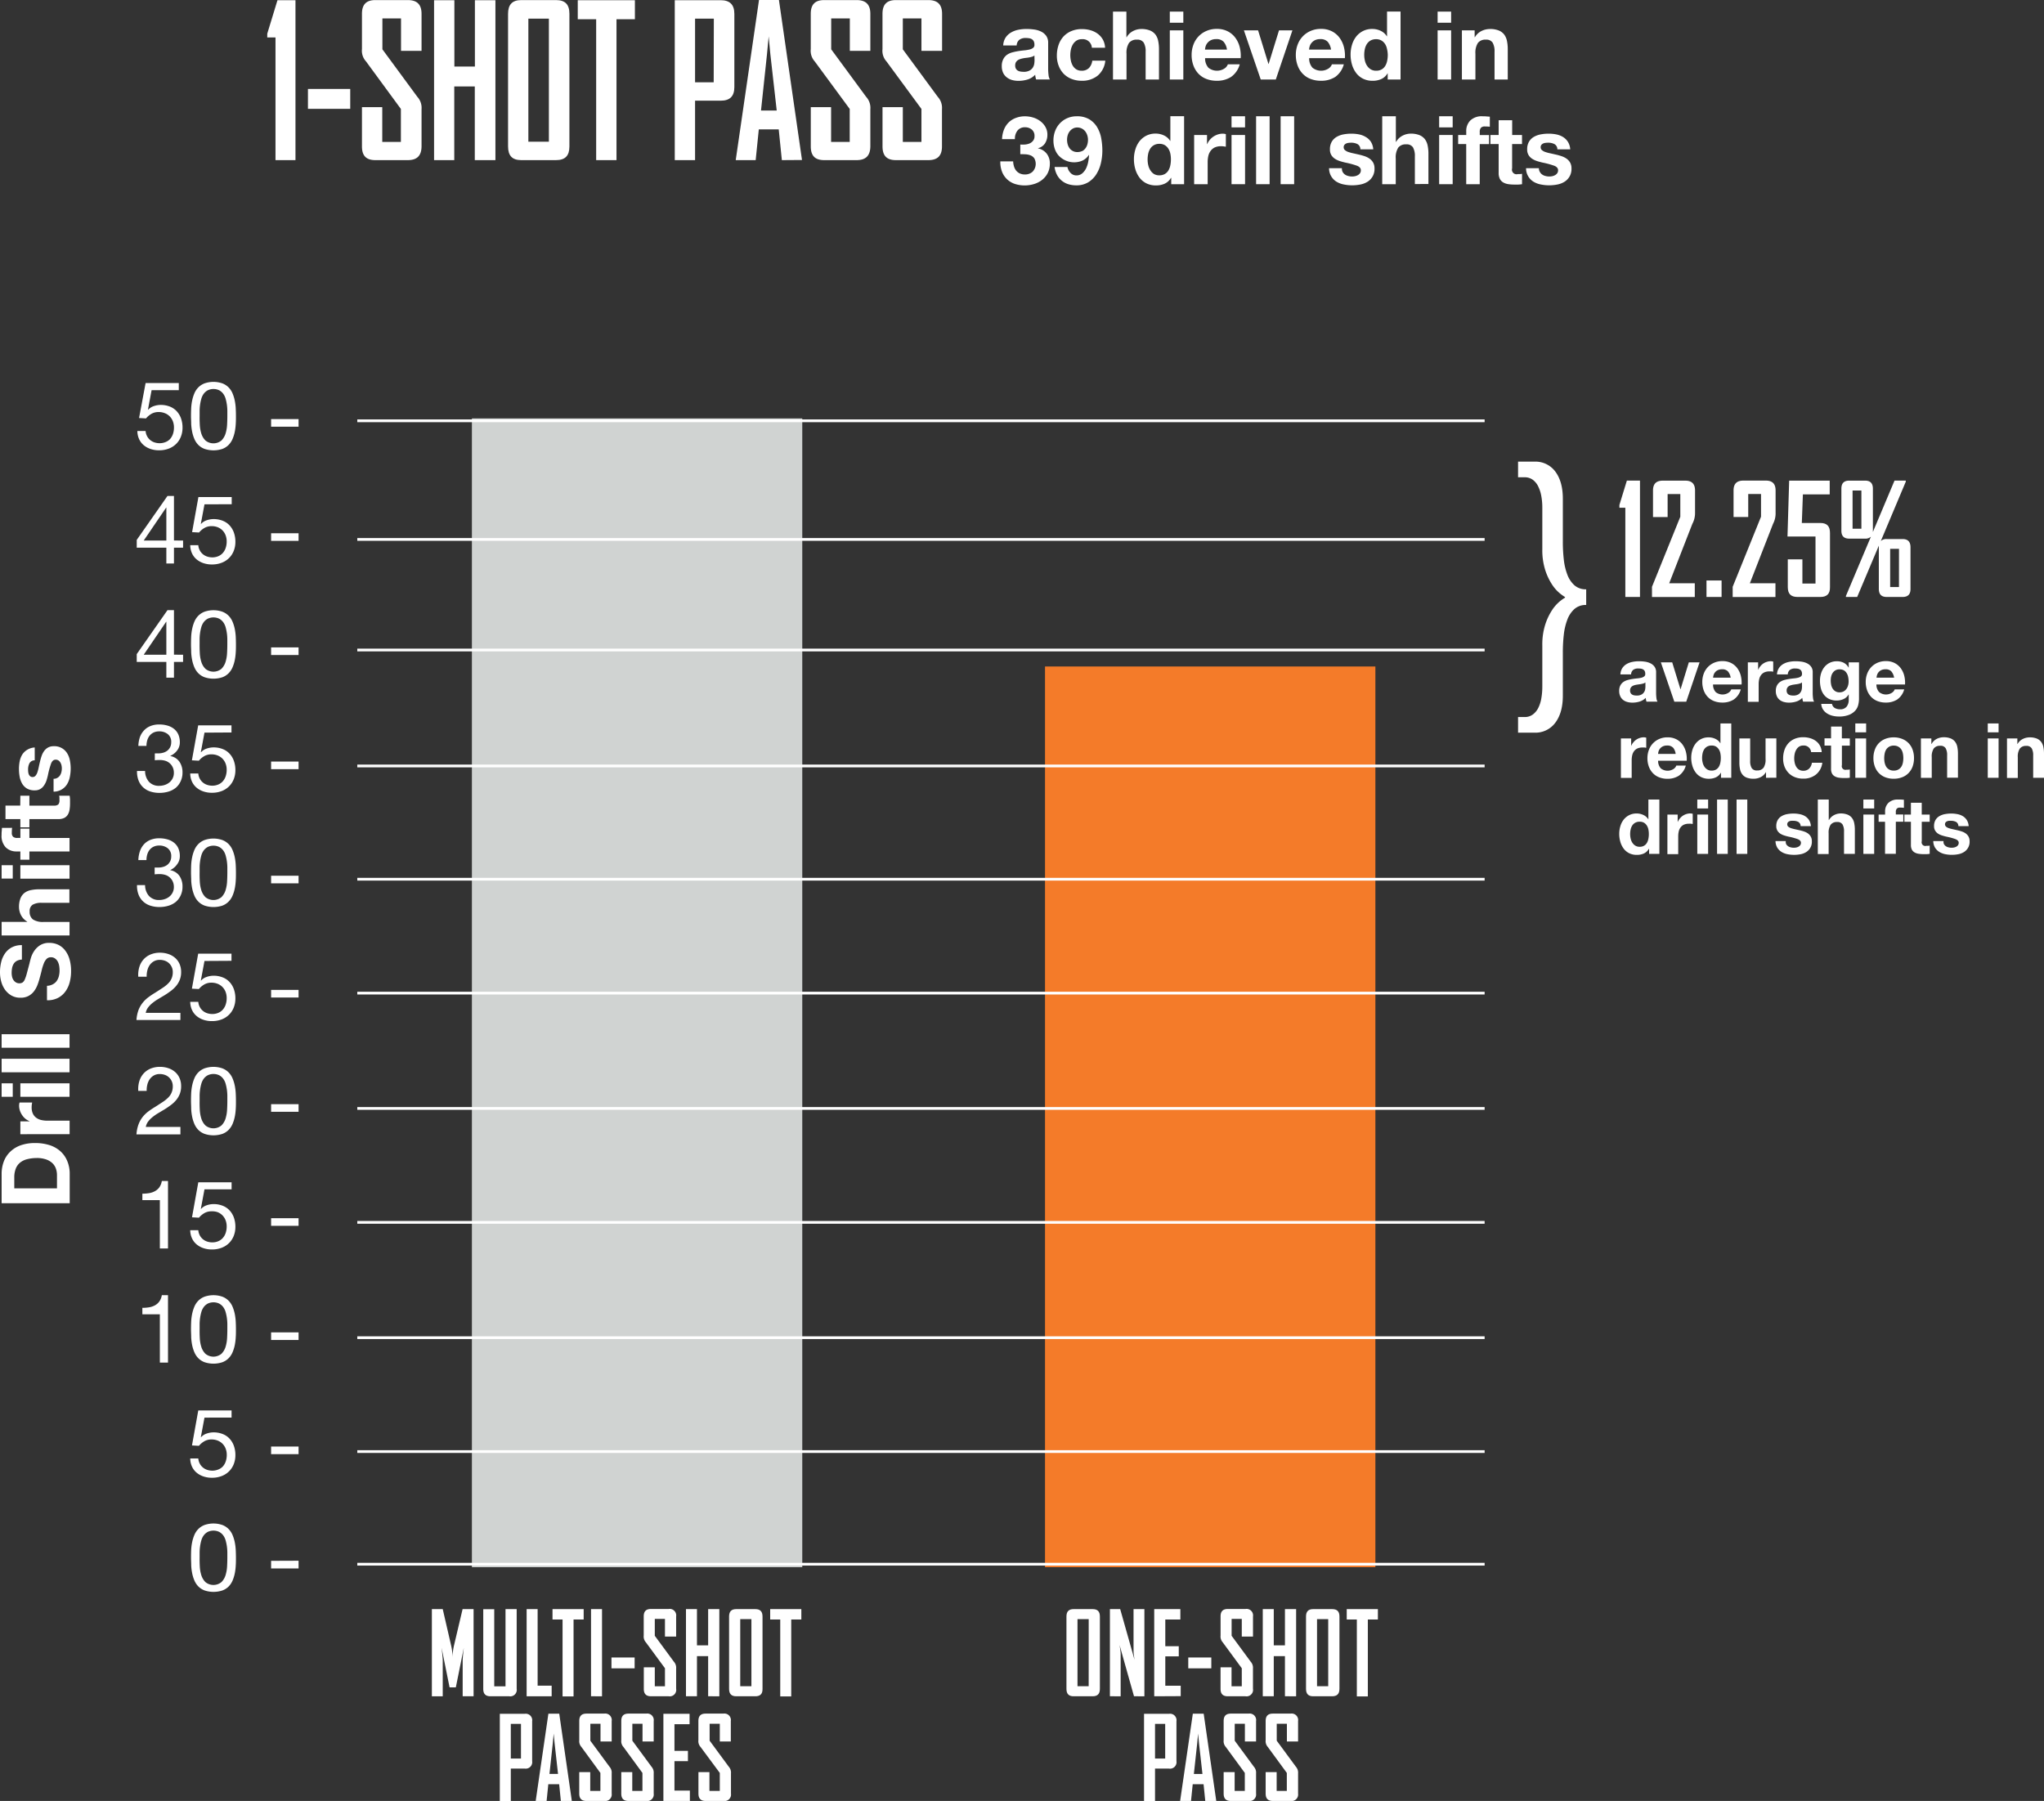 <svg xmlns="http://www.w3.org/2000/svg" id="Layer_1" viewBox="0 0 744 655.6"><rect x="0" y="0" width="744" height="655.6" fill="#333333" stroke="none"/> <defs> <style>.cls-1{fill:#d0d3d2;}.cls-2{fill:#f47b29;}.cls-3{fill:#fff;}.cls-4{fill:none;stroke:#fff;}</style> </defs> <title>one-shot-pass-graph</title> <rect class="cls-1" x="171.77" y="152.31" width="120.25" height="418.2"></rect> <rect class="cls-2" x="380.38" y="242.62" width="120.25" height="327.88"></rect> <path class="cls-3" d="M88.18,173.08l-1.32,7.06.07.07A4.74,4.74,0,0,1,89,178.88a7.74,7.74,0,0,1,2.51-.43,9,9,0,0,1,3.08.52,6.81,6.81,0,0,1,2.53,1.57,7.54,7.54,0,0,1,1.7,2.63,10,10,0,0,1,.62,3.69,8.8,8.8,0,0,1-.54,3,7.58,7.58,0,0,1-1.61,2.61,7.7,7.7,0,0,1-2.69,1.82,9.67,9.67,0,0,1-3.76.68,9.33,9.33,0,0,1-3-.47,7.67,7.67,0,0,1-2.48-1.35,6.3,6.3,0,0,1-1.7-2.2,7.22,7.22,0,0,1-.66-3H86a4.72,4.72,0,0,0,.47,1.75,4.59,4.59,0,0,0,1.07,1.42,4.74,4.74,0,0,0,1.59.94,6,6,0,0,0,2,.33,5.52,5.52,0,0,0,2-.37A4.57,4.57,0,0,0,94.78,191a5.25,5.25,0,0,0,1.12-1.82,7.12,7.12,0,0,0,.42-2.54,6.15,6.15,0,0,0-.4-2.24,5.23,5.23,0,0,0-1.13-1.77A5.1,5.1,0,0,0,93,181.46a6,6,0,0,0-2.27-.42,5.13,5.13,0,0,0-2.58.64,7.27,7.27,0,0,0-2,1.68l-2.53-.14L86,170.48H98.08v2.6Z" transform="translate(-33 -31.05)"></path> <path class="cls-3" d="M102.58,179.76a18.85,18.85,0,0,1,.35-2.84,13.89,13.89,0,0,1,.8-2.63,6.94,6.94,0,0,1,1.42-2.18,6.47,6.47,0,0,1,2.27-1.49,9.93,9.93,0,0,1,6.55,0,6.47,6.47,0,0,1,2.27,1.49,7,7,0,0,1,1.42,2.18,13.89,13.89,0,0,1,.8,2.63,19.29,19.29,0,0,1,.35,2.84q.07,1.46.07,2.8c0,.9,0,1.84-.07,2.81a19.29,19.29,0,0,1-.35,2.84,13.5,13.5,0,0,1-.8,2.61,7.09,7.09,0,0,1-1.42,2.16,6.32,6.32,0,0,1-2.25,1.47,10.28,10.28,0,0,1-6.56,0,6.3,6.3,0,0,1-2.27-1.47,7.06,7.06,0,0,1-1.42-2.16,13.5,13.5,0,0,1-.8-2.61,18.85,18.85,0,0,1-.35-2.84c0-1-.07-1.9-.07-2.81S102.54,180.73,102.58,179.76Zm3.14,5.87a13,13,0,0,0,.55,3.22,6.11,6.11,0,0,0,1.51,2.55,4.6,4.6,0,0,0,5.82,0,6.11,6.11,0,0,0,1.51-2.55,13.05,13.05,0,0,0,.55-3.22q.09-1.71.09-3.1c0-.6,0-1.26,0-2a17.55,17.55,0,0,0-.17-2.18,16.54,16.54,0,0,0-.45-2.13,5.7,5.7,0,0,0-.87-1.82,4.48,4.48,0,0,0-1.44-1.26,4.86,4.86,0,0,0-4.23,0,4.48,4.48,0,0,0-1.44,1.26,5.67,5.67,0,0,0-.87,1.82,16,16,0,0,0-.45,2.13,17.23,17.23,0,0,0-.17,2.18c0,.73,0,1.39,0,2Q105.63,183.92,105.72,185.63Z" transform="translate(-33 -31.05)"></path> <path class="cls-3" d="M141.68,183.61v2.77h-10v-2.77Z" transform="translate(-33 -31.05)"></path> <path class="cls-3" d="M99.64,227.83v2.6H96.32v5.75H93.55v-5.75H82.77v-2.84l11.19-16h2.36v16.21Zm-6.09-12h-.07l-8.17,12h8.24Z" transform="translate(-33 -31.05)"></path> <path class="cls-3" d="M107.43,214.64l-1.32,7.06.07.07a4.74,4.74,0,0,1,2.06-1.33,7.74,7.74,0,0,1,2.51-.43,9,9,0,0,1,3.08.52,6.81,6.81,0,0,1,2.53,1.57,7.54,7.54,0,0,1,1.7,2.63,10,10,0,0,1,.62,3.69,8.8,8.8,0,0,1-.54,3,7.58,7.58,0,0,1-1.61,2.61,7.7,7.7,0,0,1-2.69,1.82,9.67,9.67,0,0,1-3.76.68,9.33,9.33,0,0,1-3-.47,7.67,7.67,0,0,1-2.48-1.35,6.3,6.3,0,0,1-1.7-2.2,7.22,7.22,0,0,1-.66-3h2.94a4.72,4.72,0,0,0,.47,1.75,4.59,4.59,0,0,0,1.07,1.42,4.74,4.74,0,0,0,1.59.94,6,6,0,0,0,2,.33,5.52,5.52,0,0,0,2-.37,4.57,4.57,0,0,0,1.66-1.09,5.25,5.25,0,0,0,1.12-1.82,7.12,7.12,0,0,0,.42-2.54,6.15,6.15,0,0,0-.4-2.24,5.23,5.23,0,0,0-1.13-1.77A5.1,5.1,0,0,0,112.3,223a6,6,0,0,0-2.27-.42,5.13,5.13,0,0,0-2.58.64,7.27,7.27,0,0,0-2,1.68l-2.53-.14L105.22,212h12.12v2.6Z" transform="translate(-33 -31.05)"></path> <path class="cls-3" d="M141.68,225.17v2.77h-10v-2.77Z" transform="translate(-33 -31.05)"></path> <path class="cls-3" d="M99.64,269.39V272H96.32v5.75H93.55V272H82.77v-2.84l11.19-16h2.36v16.21Zm-6.09-12h-.07l-8.17,12h8.24Z" transform="translate(-33 -31.05)"></path> <path class="cls-3" d="M102.58,262.88a18.85,18.85,0,0,1,.35-2.84,13.89,13.89,0,0,1,.8-2.63,6.94,6.94,0,0,1,1.42-2.18,6.47,6.47,0,0,1,2.27-1.49,9.93,9.93,0,0,1,6.55,0,6.47,6.47,0,0,1,2.27,1.49,7,7,0,0,1,1.42,2.18,13.89,13.89,0,0,1,.8,2.63,19.29,19.29,0,0,1,.35,2.84q.07,1.46.07,2.8c0,.9,0,1.84-.07,2.81a19.29,19.29,0,0,1-.35,2.84,13.5,13.5,0,0,1-.8,2.61,7.09,7.09,0,0,1-1.42,2.16,6.32,6.32,0,0,1-2.25,1.47,10.28,10.28,0,0,1-6.56,0,6.3,6.3,0,0,1-2.27-1.47,7.06,7.06,0,0,1-1.42-2.16,13.5,13.5,0,0,1-.8-2.61,18.85,18.85,0,0,1-.35-2.84c0-1-.07-1.9-.07-2.81S102.54,263.85,102.58,262.88Zm3.14,5.87a13,13,0,0,0,.55,3.22,6.11,6.11,0,0,0,1.51,2.55,4.6,4.6,0,0,0,5.82,0A6.11,6.11,0,0,0,115.1,272a13.05,13.05,0,0,0,.55-3.22q.09-1.71.09-3.1c0-.6,0-1.26,0-2a17.55,17.55,0,0,0-.17-2.18,16.54,16.54,0,0,0-.45-2.13,5.7,5.7,0,0,0-.87-1.82,4.48,4.48,0,0,0-1.44-1.26,4.86,4.86,0,0,0-4.23,0,4.48,4.48,0,0,0-1.44,1.26,5.67,5.67,0,0,0-.87,1.82,16,16,0,0,0-.45,2.13,17.23,17.23,0,0,0-.17,2.18c0,.73,0,1.39,0,2Q105.63,267,105.72,268.75Z" transform="translate(-33 -31.05)"></path> <path class="cls-3" d="M141.68,266.72v2.77h-10v-2.77Z" transform="translate(-33 -31.05)"></path> <path class="cls-3" d="M89.67,305.3h1a6.09,6.09,0,0,0,1.78-.26,4.53,4.53,0,0,0,1.49-.76,3.68,3.68,0,0,0,1-1.26,3.82,3.82,0,0,0,.38-1.73,3.54,3.54,0,0,0-1.25-3,4.86,4.86,0,0,0-3.12-1,4.64,4.64,0,0,0-2.06.43,4.13,4.13,0,0,0-1.45,1.16,4.89,4.89,0,0,0-.85,1.7,7.4,7.4,0,0,0-.28,2H83.36a11.12,11.12,0,0,1,.57-3.22A7.19,7.19,0,0,1,85.37,297a6.45,6.45,0,0,1,2.34-1.63,8.31,8.31,0,0,1,3.24-.59,10.5,10.5,0,0,1,3,.4,6.84,6.84,0,0,1,2.37,1.19,5.46,5.46,0,0,1,1.57,2,7,7,0,0,1,.57,2.94,4.76,4.76,0,0,1-1,2.95A6.19,6.19,0,0,1,95,306.2v.07a5.12,5.12,0,0,1,3.34,2.11,6.75,6.75,0,0,1,1.09,3.85,7.35,7.35,0,0,1-.68,3.24A6.77,6.77,0,0,1,97,317.81a7.73,7.73,0,0,1-2.68,1.4,11.13,11.13,0,0,1-3.27.47,10.5,10.5,0,0,1-3.39-.52,6.92,6.92,0,0,1-2.6-1.54,6.7,6.7,0,0,1-1.65-2.51,9,9,0,0,1-.54-3.4h2.94a6,6,0,0,0,1.38,3.9A4.83,4.83,0,0,0,91,317.11a6.3,6.3,0,0,0,2-.33,5.26,5.26,0,0,0,1.7-.94,4.42,4.42,0,0,0,1.59-3.48,4.7,4.7,0,0,0-.42-2A4.39,4.39,0,0,0,93.18,308a7,7,0,0,0-2.06-.29,14.54,14.54,0,0,0-1.77.1v-2.49A1.54,1.54,0,0,0,89.67,305.3Z" transform="translate(-33 -31.05)"></path> <path class="cls-3" d="M107.43,297.75l-1.32,7.06.07.07a4.74,4.74,0,0,1,2.06-1.33,7.74,7.74,0,0,1,2.51-.43,9,9,0,0,1,3.08.52,6.81,6.81,0,0,1,2.53,1.57,7.54,7.54,0,0,1,1.7,2.63,10,10,0,0,1,.62,3.69,8.8,8.8,0,0,1-.54,3,7.58,7.58,0,0,1-1.61,2.61,7.7,7.7,0,0,1-2.69,1.82,9.67,9.67,0,0,1-3.76.68,9.33,9.33,0,0,1-3-.47,7.67,7.67,0,0,1-2.48-1.35,6.3,6.3,0,0,1-1.7-2.2,7.22,7.22,0,0,1-.66-3h2.94a4.72,4.72,0,0,0,.47,1.75,4.59,4.59,0,0,0,1.07,1.42,4.74,4.74,0,0,0,1.59.94,6,6,0,0,0,2,.33,5.52,5.52,0,0,0,2-.37,4.57,4.57,0,0,0,1.66-1.09,5.25,5.25,0,0,0,1.12-1.82,7.12,7.12,0,0,0,.42-2.54,6.15,6.15,0,0,0-.4-2.24,5.23,5.23,0,0,0-1.13-1.77,5.1,5.1,0,0,0-1.75-1.16,6,6,0,0,0-2.27-.42,5.13,5.13,0,0,0-2.58.64,7.27,7.27,0,0,0-2,1.68l-2.53-.14,2.29-12.74h12.12v2.6Z" transform="translate(-33 -31.05)"></path> <path class="cls-3" d="M141.68,308.28v2.77h-10v-2.77Z" transform="translate(-33 -31.05)"></path> <path class="cls-3" d="M89.67,346.86h1a6.09,6.09,0,0,0,1.78-.26,4.53,4.53,0,0,0,1.49-.76,3.68,3.68,0,0,0,1-1.26,3.82,3.82,0,0,0,.38-1.73,3.54,3.54,0,0,0-1.25-3,4.86,4.86,0,0,0-3.12-1,4.64,4.64,0,0,0-2.06.43,4.13,4.13,0,0,0-1.45,1.16,4.89,4.89,0,0,0-.85,1.7,7.4,7.4,0,0,0-.28,2H83.36a11.12,11.12,0,0,1,.57-3.22,7.19,7.19,0,0,1,1.44-2.49,6.45,6.45,0,0,1,2.34-1.63,8.31,8.31,0,0,1,3.24-.59,10.5,10.5,0,0,1,3,.4,6.84,6.84,0,0,1,2.37,1.19,5.46,5.46,0,0,1,1.57,2,7,7,0,0,1,.57,2.94,4.76,4.76,0,0,1-1,2.95A6.19,6.19,0,0,1,95,347.76v.07a5.12,5.12,0,0,1,3.34,2.11,6.75,6.75,0,0,1,1.09,3.85,7.35,7.35,0,0,1-.68,3.24A6.77,6.77,0,0,1,97,359.36a7.73,7.73,0,0,1-2.68,1.4,11.13,11.13,0,0,1-3.27.47,10.5,10.5,0,0,1-3.39-.52,6.92,6.92,0,0,1-2.6-1.54,6.7,6.7,0,0,1-1.65-2.51,9,9,0,0,1-.54-3.4h2.94a6,6,0,0,0,1.38,3.9A4.83,4.83,0,0,0,91,358.67a6.3,6.3,0,0,0,2-.33,5.26,5.26,0,0,0,1.7-.94,4.42,4.42,0,0,0,1.59-3.48,4.7,4.7,0,0,0-.42-2,4.39,4.39,0,0,0-2.75-2.39,7,7,0,0,0-2.06-.29,14.54,14.54,0,0,0-1.77.1v-2.49A1.54,1.54,0,0,0,89.67,346.86Z" transform="translate(-33 -31.05)"></path> <path class="cls-3" d="M102.58,346a18.85,18.85,0,0,1,.35-2.84,13.89,13.89,0,0,1,.8-2.63,6.94,6.94,0,0,1,1.42-2.18,6.47,6.47,0,0,1,2.27-1.49,9.93,9.93,0,0,1,6.55,0,6.47,6.47,0,0,1,2.27,1.49,7,7,0,0,1,1.42,2.18,13.89,13.89,0,0,1,.8,2.63,19.29,19.29,0,0,1,.35,2.84q.07,1.46.07,2.8c0,.9,0,1.84-.07,2.81a19.29,19.29,0,0,1-.35,2.84,13.5,13.5,0,0,1-.8,2.61,7.09,7.09,0,0,1-1.42,2.16A6.32,6.32,0,0,1,114,360.7a10.28,10.28,0,0,1-6.56,0,6.3,6.3,0,0,1-2.27-1.47,7.06,7.06,0,0,1-1.42-2.16,13.5,13.5,0,0,1-.8-2.61,18.85,18.85,0,0,1-.35-2.84c0-1-.07-1.9-.07-2.81S102.54,347,102.58,346Zm3.14,5.87a13,13,0,0,0,.55,3.22,6.11,6.11,0,0,0,1.51,2.55,4.6,4.6,0,0,0,5.82,0,6.11,6.11,0,0,0,1.51-2.55,13.05,13.05,0,0,0,.55-3.22q.09-1.71.09-3.1c0-.6,0-1.26,0-2a17.55,17.55,0,0,0-.17-2.18,16.54,16.54,0,0,0-.45-2.13,5.7,5.7,0,0,0-.87-1.82,4.48,4.48,0,0,0-1.44-1.26,4.86,4.86,0,0,0-4.23,0,4.48,4.48,0,0,0-1.44,1.26,5.67,5.67,0,0,0-.87,1.82,16,16,0,0,0-.45,2.13,17.23,17.23,0,0,0-.17,2.18c0,.73,0,1.39,0,2Q105.63,350.15,105.72,351.87Z" transform="translate(-33 -31.05)"></path> <path class="cls-3" d="M141.68,349.84v2.77h-10v-2.77Z" transform="translate(-33 -31.05)"></path> <path class="cls-3" d="M83.71,383.09a7.34,7.34,0,0,1,1.51-2.75,7.08,7.08,0,0,1,2.55-1.82,8.69,8.69,0,0,1,3.46-.66,9.43,9.43,0,0,1,3,.47,7.28,7.28,0,0,1,2.44,1.35,6.31,6.31,0,0,1,1.65,2.2,7.24,7.24,0,0,1,.61,3,7.65,7.65,0,0,1-.5,2.87A8.22,8.22,0,0,1,97.08,390a11.2,11.2,0,0,1-1.91,1.79q-1.07.8-2.22,1.52l-2.29,1.37a17.52,17.52,0,0,0-2.1,1.44,9.52,9.52,0,0,0-1.63,1.64,4.66,4.66,0,0,0-.88,2H98.67v2.6h-16a13,13,0,0,1,.78-3.72A10,10,0,0,1,85,396a11.42,11.42,0,0,1,2.11-2q1.18-.87,2.46-1.63,1.56-1,2.74-1.78a12.18,12.18,0,0,0,2-1.64,5.55,5.55,0,0,0,1.58-4.05,4.24,4.24,0,0,0-.38-1.82,4.47,4.47,0,0,0-1-1.4,4.37,4.37,0,0,0-1.5-.9,5.43,5.43,0,0,0-1.84-.31,4.27,4.27,0,0,0-2.2.54,4.6,4.6,0,0,0-1.51,1.4,5.83,5.83,0,0,0-.85,2,8.33,8.33,0,0,0-.22,2.2H83.33A9.93,9.93,0,0,1,83.71,383.09Z" transform="translate(-33 -31.05)"></path> <path class="cls-3" d="M107.43,380.87l-1.32,7.06.07.07a4.74,4.74,0,0,1,2.06-1.33,7.74,7.74,0,0,1,2.51-.43,9,9,0,0,1,3.08.52,6.81,6.81,0,0,1,2.53,1.57,7.54,7.54,0,0,1,1.7,2.63,10,10,0,0,1,.62,3.69,8.8,8.8,0,0,1-.54,3,7.58,7.58,0,0,1-1.61,2.61,7.7,7.7,0,0,1-2.69,1.82,9.67,9.67,0,0,1-3.76.68,9.33,9.33,0,0,1-3-.47,7.67,7.67,0,0,1-2.48-1.35,6.3,6.3,0,0,1-1.7-2.2,7.22,7.22,0,0,1-.66-3h2.94a4.72,4.72,0,0,0,.47,1.75,4.59,4.59,0,0,0,1.07,1.42,4.74,4.74,0,0,0,1.59.94,6,6,0,0,0,2,.33,5.52,5.52,0,0,0,2-.37,4.57,4.57,0,0,0,1.66-1.09,5.25,5.25,0,0,0,1.12-1.82,7.12,7.12,0,0,0,.42-2.54,6.15,6.15,0,0,0-.4-2.24,5.23,5.23,0,0,0-1.13-1.77,5.1,5.1,0,0,0-1.75-1.16,6,6,0,0,0-2.27-.42,5.13,5.13,0,0,0-2.58.64,7.27,7.27,0,0,0-2,1.68l-2.53-.14,2.29-12.74h12.12v2.6Z" transform="translate(-33 -31.05)"></path> <path class="cls-3" d="M141.68,391.4v2.77h-10V391.4Z" transform="translate(-33 -31.05)"></path> <path class="cls-3" d="M83.71,424.64a7.34,7.34,0,0,1,1.51-2.75,7.08,7.08,0,0,1,2.55-1.82,8.69,8.69,0,0,1,3.46-.66,9.43,9.43,0,0,1,3,.47,7.28,7.28,0,0,1,2.44,1.35,6.31,6.31,0,0,1,1.65,2.2,7.24,7.24,0,0,1,.61,3,7.65,7.65,0,0,1-.5,2.87,8.22,8.22,0,0,1-1.33,2.23,11.2,11.2,0,0,1-1.91,1.79q-1.07.8-2.22,1.52l-2.29,1.37a17.52,17.52,0,0,0-2.1,1.44,9.52,9.52,0,0,0-1.63,1.64,4.66,4.66,0,0,0-.88,2H98.67V444h-16a13,13,0,0,1,.78-3.72A10,10,0,0,1,85,437.56a11.42,11.42,0,0,1,2.11-2q1.18-.87,2.46-1.63,1.56-1,2.74-1.78a12.18,12.18,0,0,0,2-1.64,5.55,5.55,0,0,0,1.58-4.05,4.24,4.24,0,0,0-.38-1.82,4.47,4.47,0,0,0-1-1.4,4.37,4.37,0,0,0-1.5-.9,5.43,5.43,0,0,0-1.84-.31,4.27,4.27,0,0,0-2.2.54,4.6,4.6,0,0,0-1.51,1.4,5.83,5.83,0,0,0-.85,2,8.33,8.33,0,0,0-.22,2.2H83.33A9.93,9.93,0,0,1,83.71,424.64Z" transform="translate(-33 -31.05)"></path> <path class="cls-3" d="M102.58,429.11a18.85,18.85,0,0,1,.35-2.84,13.89,13.89,0,0,1,.8-2.63,6.94,6.94,0,0,1,1.42-2.18,6.47,6.47,0,0,1,2.27-1.49,9.93,9.93,0,0,1,6.55,0,6.47,6.47,0,0,1,2.27,1.49,7,7,0,0,1,1.42,2.18,13.89,13.89,0,0,1,.8,2.63,19.29,19.29,0,0,1,.35,2.84q.07,1.46.07,2.8c0,.9,0,1.84-.07,2.81a19.29,19.29,0,0,1-.35,2.84,13.5,13.5,0,0,1-.8,2.61,7.09,7.09,0,0,1-1.42,2.16,6.32,6.32,0,0,1-2.25,1.47,10.28,10.28,0,0,1-6.56,0,6.3,6.3,0,0,1-2.27-1.47,7.06,7.06,0,0,1-1.42-2.16,13.5,13.5,0,0,1-.8-2.61,18.85,18.85,0,0,1-.35-2.84c0-1-.07-1.9-.07-2.81S102.54,430.08,102.58,429.11Zm3.14,5.87a13,13,0,0,0,.55,3.22,6.11,6.11,0,0,0,1.51,2.55,4.6,4.6,0,0,0,5.82,0,6.11,6.11,0,0,0,1.51-2.55,13.05,13.05,0,0,0,.55-3.22q.09-1.71.09-3.1c0-.6,0-1.26,0-2a17.55,17.55,0,0,0-.17-2.18,16.54,16.54,0,0,0-.45-2.13,5.7,5.7,0,0,0-.87-1.82,4.48,4.48,0,0,0-1.44-1.26,4.86,4.86,0,0,0-4.23,0,4.48,4.48,0,0,0-1.44,1.26,5.67,5.67,0,0,0-.87,1.82,16,16,0,0,0-.45,2.13,17.23,17.23,0,0,0-.17,2.18c0,.73,0,1.39,0,2Q105.63,433.27,105.72,435Z" transform="translate(-33 -31.05)"></path> <path class="cls-3" d="M141.68,433v2.77h-10V433Z" transform="translate(-33 -31.05)"></path> <path class="cls-3" d="M91.19,485.53V467.93H84.82v-2.35a15,15,0,0,0,2.42-.19,6.62,6.62,0,0,0,2.13-.71A4.9,4.9,0,0,0,91,463.26a5.43,5.43,0,0,0,.9-2.29h2.25v24.55Z" transform="translate(-33 -31.05)"></path> <path class="cls-3" d="M107.43,464l-1.32,7.06.07.07a4.74,4.74,0,0,1,2.06-1.33,7.74,7.74,0,0,1,2.51-.43,9,9,0,0,1,3.08.52,6.81,6.81,0,0,1,2.53,1.57,7.54,7.54,0,0,1,1.7,2.63,10,10,0,0,1,.62,3.69,8.8,8.8,0,0,1-.54,3,7.58,7.58,0,0,1-1.61,2.61,7.7,7.7,0,0,1-2.69,1.82,9.67,9.67,0,0,1-3.76.68,9.33,9.33,0,0,1-3-.47,7.67,7.67,0,0,1-2.48-1.35,6.3,6.3,0,0,1-1.7-2.2,7.22,7.22,0,0,1-.66-3h2.94a4.72,4.72,0,0,0,.47,1.75,4.59,4.59,0,0,0,1.07,1.42,4.74,4.74,0,0,0,1.59.94,6,6,0,0,0,2,.33,5.52,5.52,0,0,0,2-.37,4.57,4.57,0,0,0,1.66-1.09,5.25,5.25,0,0,0,1.12-1.82,7.12,7.12,0,0,0,.42-2.54,6.15,6.15,0,0,0-.4-2.24,5.23,5.23,0,0,0-1.13-1.77,5.1,5.1,0,0,0-1.75-1.16A6,6,0,0,0,110,472a5.13,5.13,0,0,0-2.58.64,7.27,7.27,0,0,0-2,1.68l-2.53-.14,2.29-12.74h12.12V464Z" transform="translate(-33 -31.05)"></path> <path class="cls-3" d="M141.68,474.51v2.77h-10v-2.77Z" transform="translate(-33 -31.05)"></path> <path class="cls-3" d="M91.19,527.08V509.49H84.82v-2.35a15,15,0,0,0,2.42-.19,6.62,6.62,0,0,0,2.13-.71A4.9,4.9,0,0,0,91,504.82a5.43,5.43,0,0,0,.9-2.29h2.25v24.55Z" transform="translate(-33 -31.05)"></path> <path class="cls-3" d="M102.58,512.23a18.85,18.85,0,0,1,.35-2.84,13.89,13.89,0,0,1,.8-2.63,6.94,6.94,0,0,1,1.42-2.18,6.47,6.47,0,0,1,2.27-1.49,9.93,9.93,0,0,1,6.55,0,6.47,6.47,0,0,1,2.27,1.49,7,7,0,0,1,1.42,2.18,13.89,13.89,0,0,1,.8,2.63,19.29,19.29,0,0,1,.35,2.84q.07,1.46.07,2.8c0,.9,0,1.84-.07,2.81a19.29,19.29,0,0,1-.35,2.84,13.5,13.5,0,0,1-.8,2.61,7.09,7.09,0,0,1-1.42,2.16,6.32,6.32,0,0,1-2.25,1.47,10.28,10.28,0,0,1-6.56,0,6.3,6.3,0,0,1-2.27-1.47,7.06,7.06,0,0,1-1.42-2.16,13.5,13.5,0,0,1-.8-2.61,18.85,18.85,0,0,1-.35-2.84c0-1-.07-1.9-.07-2.81S102.54,513.2,102.58,512.23Zm3.14,5.87a13,13,0,0,0,.55,3.22,6.11,6.11,0,0,0,1.51,2.55,4.6,4.6,0,0,0,5.82,0,6.11,6.11,0,0,0,1.51-2.55,13.05,13.05,0,0,0,.55-3.22q.09-1.71.09-3.1c0-.6,0-1.26,0-2a17.55,17.55,0,0,0-.17-2.18,16.54,16.54,0,0,0-.45-2.13,5.7,5.7,0,0,0-.87-1.82,4.48,4.48,0,0,0-1.44-1.26,4.86,4.86,0,0,0-4.23,0,4.48,4.48,0,0,0-1.44,1.26,5.67,5.67,0,0,0-.87,1.82,16,16,0,0,0-.45,2.13,17.23,17.23,0,0,0-.17,2.18c0,.73,0,1.39,0,2Q105.63,516.38,105.72,518.1Z" transform="translate(-33 -31.05)"></path> <path class="cls-3" d="M141.68,516.07v2.77h-10v-2.77Z" transform="translate(-33 -31.05)"></path> <path class="cls-3" d="M107.43,547.1l-1.32,7.06.07.07a4.74,4.74,0,0,1,2.06-1.33,7.74,7.74,0,0,1,2.51-.43,9,9,0,0,1,3.08.52,6.81,6.81,0,0,1,2.53,1.57,7.54,7.54,0,0,1,1.7,2.63,10,10,0,0,1,.62,3.69,8.8,8.8,0,0,1-.54,3,7.58,7.58,0,0,1-1.61,2.61,7.7,7.7,0,0,1-2.69,1.82,9.67,9.67,0,0,1-3.76.68,9.33,9.33,0,0,1-3-.47,7.67,7.67,0,0,1-2.48-1.35,6.3,6.3,0,0,1-1.7-2.2,7.22,7.22,0,0,1-.66-3h2.94a4.72,4.72,0,0,0,.47,1.75,4.59,4.59,0,0,0,1.07,1.42,4.74,4.74,0,0,0,1.59.94,6,6,0,0,0,2,.33,5.52,5.52,0,0,0,2-.37A4.57,4.57,0,0,0,114,565a5.25,5.25,0,0,0,1.12-1.82,7.12,7.12,0,0,0,.42-2.54,6.15,6.15,0,0,0-.4-2.24,5.23,5.23,0,0,0-1.13-1.77,5.1,5.1,0,0,0-1.75-1.16,6,6,0,0,0-2.27-.42,5.13,5.13,0,0,0-2.58.64,7.27,7.27,0,0,0-2,1.68l-2.53-.14,2.29-12.74h12.12v2.6Z" transform="translate(-33 -31.05)"></path> <path class="cls-3" d="M141.68,557.63v2.77h-10v-2.77Z" transform="translate(-33 -31.05)"></path> <path class="cls-3" d="M102.58,595.34a18.85,18.85,0,0,1,.35-2.84,13.89,13.89,0,0,1,.8-2.63,6.94,6.94,0,0,1,1.42-2.18,6.47,6.47,0,0,1,2.27-1.49,9.93,9.93,0,0,1,6.55,0,6.47,6.47,0,0,1,2.27,1.49,7,7,0,0,1,1.42,2.18,13.89,13.89,0,0,1,.8,2.63,19.29,19.29,0,0,1,.35,2.84q.07,1.46.07,2.8c0,.9,0,1.84-.07,2.81a19.29,19.29,0,0,1-.35,2.84,13.5,13.5,0,0,1-.8,2.61,7.09,7.09,0,0,1-1.42,2.16A6.32,6.32,0,0,1,114,610a10.28,10.28,0,0,1-6.56,0,6.3,6.3,0,0,1-2.27-1.47,7.06,7.06,0,0,1-1.42-2.16,13.5,13.5,0,0,1-.8-2.61,18.85,18.85,0,0,1-.35-2.84c0-1-.07-1.9-.07-2.81S102.54,596.31,102.58,595.34Zm3.14,5.87a13,13,0,0,0,.55,3.22,6.11,6.11,0,0,0,1.51,2.55,4.6,4.6,0,0,0,5.82,0,6.11,6.11,0,0,0,1.51-2.55,13.05,13.05,0,0,0,.55-3.22q.09-1.71.09-3.1c0-.6,0-1.26,0-2a17.55,17.55,0,0,0-.17-2.18,16.54,16.54,0,0,0-.45-2.13,5.7,5.7,0,0,0-.87-1.82,4.48,4.48,0,0,0-1.44-1.26,4.86,4.86,0,0,0-4.23,0,4.48,4.48,0,0,0-1.44,1.26,5.67,5.67,0,0,0-.87,1.82,16,16,0,0,0-.45,2.13,17.23,17.23,0,0,0-.17,2.18c0,.73,0,1.39,0,2Q105.63,599.5,105.72,601.21Z" transform="translate(-33 -31.05)"></path> <path class="cls-3" d="M141.68,599.19V602h-10v-2.77Z" transform="translate(-33 -31.05)"></path> <path class="cls-3" d="M33.59,458.41a12.73,12.73,0,0,1,.76-4.45,9.64,9.64,0,0,1,2.29-3.57A10.59,10.59,0,0,1,40.44,448a15.52,15.52,0,0,1,5.37-.85,17.2,17.2,0,0,1,5,.69,11,11,0,0,1,3.95,2.1,9.79,9.79,0,0,1,2.61,3.5,11.84,11.84,0,0,1,1,4.94v10.67H33.59Zm20.15.38a7,7,0,0,0-.38-2.29,5.08,5.08,0,0,0-1.26-2,6.4,6.4,0,0,0-2.3-1.38,10.08,10.08,0,0,0-3.46-.52A14.53,14.53,0,0,0,43,453a6.68,6.68,0,0,0-2.58,1.19,5.32,5.32,0,0,0-1.65,2.2,8.83,8.83,0,0,0-.57,3.38v3.88H53.74Z" transform="translate(-33 -31.05)"></path> <path class="cls-3" d="M40.41,439.26h3.32v-.07a6,6,0,0,1-1.54-.93A6.14,6.14,0,0,1,41,436.9a6.61,6.61,0,0,1-.78-1.63,5.94,5.94,0,0,1-.27-1.8,3.87,3.87,0,0,1,.17-1.07h4.57c0,.23-.08.51-.12.83a8.12,8.12,0,0,0-.05.94,5.26,5.26,0,0,0,.45,2.28,3.92,3.92,0,0,0,1.23,1.5,4.87,4.87,0,0,0,1.82.82,10.07,10.07,0,0,0,2.25.24h8.07v4.92H40.41Z" transform="translate(-33 -31.05)"></path> <path class="cls-3" d="M37.64,430.32H33.59v-4.92h4.05Zm2.77-4.92h17.9v4.92H40.41Z" transform="translate(-33 -31.05)"></path> <path class="cls-3" d="M33.59,416.47H58.31v4.92H33.59Z" transform="translate(-33 -31.05)"></path> <path class="cls-3" d="M33.59,407.54H58.31v4.92H33.59Z" transform="translate(-33 -31.05)"></path> <path class="cls-3" d="M52.22,389.36a3.92,3.92,0,0,0,1.4-1.19,5.15,5.15,0,0,0,.8-1.75,8.28,8.28,0,0,0,.26-2.08,10.79,10.79,0,0,0-.12-1.56,5.46,5.46,0,0,0-.47-1.56,3.38,3.38,0,0,0-1-1.21,2.39,2.39,0,0,0-1.54-.49,2.17,2.17,0,0,0-1.63.64,5.09,5.09,0,0,0-1,1.68,16.56,16.56,0,0,0-.73,2.36q-.31,1.32-.69,2.67a23.51,23.51,0,0,1-.85,2.7,9.29,9.29,0,0,1-1.3,2.36,6.1,6.1,0,0,1-2,1.68,6,6,0,0,1-2.89.64,6.48,6.48,0,0,1-3.31-.81,7.42,7.42,0,0,1-2.34-2.13,9.25,9.25,0,0,1-1.38-3A12.63,12.63,0,0,1,33,385a15.62,15.62,0,0,1,.43-3.72,9.28,9.28,0,0,1,1.4-3.17,7.09,7.09,0,0,1,2.48-2.2,7.6,7.6,0,0,1,3.66-.81v5.26a4.38,4.38,0,0,0-1.84.47A3.06,3.06,0,0,0,38,381.88a4.44,4.44,0,0,0-.59,1.5,9.32,9.32,0,0,0-.17,1.85,6.43,6.43,0,0,0,.14,1.32,3.52,3.52,0,0,0,.48,1.2,3,3,0,0,0,.87.88A2.32,2.32,0,0,0,40,389a2.2,2.2,0,0,0,1.18-.28,2.46,2.46,0,0,0,.83-1.09,13.93,13.93,0,0,0,.76-2.25q.39-1.44,1-3.76c.09-.46.26-1.1.5-1.92a9.16,9.16,0,0,1,1.16-2.44,7.42,7.42,0,0,1,2.13-2.1,6.07,6.07,0,0,1,3.41-.88,7.57,7.57,0,0,1,3.15.66,6.84,6.84,0,0,1,2.51,2,9.36,9.36,0,0,1,1.65,3.22,15.23,15.23,0,0,1,.59,4.45,15.63,15.63,0,0,1-.5,4,10,10,0,0,1-1.58,3.39,7.75,7.75,0,0,1-2.74,2.34,8.15,8.15,0,0,1-3.95.83v-5.26A4.53,4.53,0,0,0,52.22,389.36Z" transform="translate(-33 -31.05)"></path> <path class="cls-3" d="M33.59,366.64H42.9v-.1a5.69,5.69,0,0,1-2.27-2.39,6.48,6.48,0,0,1-.71-2.84,8.41,8.41,0,0,1,.53-3.24,4.8,4.8,0,0,1,1.49-2,5.76,5.76,0,0,1,2.32-1,14.53,14.53,0,0,1,3-.29h11v4.92H48.2a6.27,6.27,0,0,0-3.31.69,2.68,2.68,0,0,0-1.09,2.46,3.4,3.4,0,0,0,1.2,2.91,6.62,6.62,0,0,0,3.93.9h9.38v4.92H33.59Z" transform="translate(-33 -31.05)"></path> <path class="cls-3" d="M37.64,350.88H33.59V346h4.05ZM40.41,346h17.9v4.92H40.41Z" transform="translate(-33 -31.05)"></path> <path class="cls-3" d="M43.7,344H40.41V341H39a5.37,5.37,0,0,1-3.91-1.49,6,6,0,0,1-1.52-4.5c0-.44,0-.88.05-1.32s.06-.87.09-1.28H37.4a15.47,15.47,0,0,0-.1,1.8,1.88,1.88,0,0,0,.47,1.44,2.29,2.29,0,0,0,1.57.43h1.08V332.7H43.7v3.39H58.31V341H43.7Z" transform="translate(-33 -31.05)"></path> <path class="cls-3" d="M40.41,320.72H43.7v3.6h8.86a2.41,2.41,0,0,0,1.66-.42,2.41,2.41,0,0,0,.42-1.66c0-.28,0-.54,0-.8a6.73,6.73,0,0,0-.1-.73h3.81a12.2,12.2,0,0,1,.14,1.38c0,.51,0,1,0,1.49a14.25,14.25,0,0,1-.16,2.16,5.12,5.12,0,0,1-.61,1.8,3.22,3.22,0,0,1-1.28,1.23,4.59,4.59,0,0,1-2.18.45H43.7v3H40.41v-3H35v-4.92h5.37Z" transform="translate(-33 -31.05)"></path> <path class="cls-3" d="M53.86,314.22a2.88,2.88,0,0,0,.94-.85,3.67,3.67,0,0,0,.53-1.2,5.48,5.48,0,0,0,.18-1.4,5.23,5.23,0,0,0-.12-1.09,3.77,3.77,0,0,0-.38-1,2.33,2.33,0,0,0-.69-.78,1.82,1.82,0,0,0-1.09-.31q-1.11,0-1.66,1.47a29.4,29.4,0,0,0-1.11,4.1q-.24,1.07-.57,2.1A7.26,7.26,0,0,1,49,317a4.2,4.2,0,0,1-1.35,1.28,3.82,3.82,0,0,1-2,.48,5.38,5.38,0,0,1-2.84-.67,5,5,0,0,1-1.75-1.78,7.83,7.83,0,0,1-.9-2.49,15.44,15.44,0,0,1-.26-2.84,14.35,14.35,0,0,1,.27-2.82,7.49,7.49,0,0,1,.94-2.44A5.62,5.62,0,0,1,42.89,304a5.87,5.87,0,0,1,2.75-.85v4.68a2.15,2.15,0,0,0-1.92,1.07,4.9,4.9,0,0,0-.5,2.28,7.89,7.89,0,0,0,.05.9,3,3,0,0,0,.22.88,1.84,1.84,0,0,0,.5.67,1.32,1.32,0,0,0,.88.28,1.34,1.34,0,0,0,1.07-.49,3.72,3.72,0,0,0,.68-1.26,16,16,0,0,0,.47-1.78c.14-.67.29-1.35.45-2a21.27,21.27,0,0,1,.59-2.1,6.93,6.93,0,0,1,.92-1.82,4.39,4.39,0,0,1,1.42-1.28,4.16,4.16,0,0,1,2.09-.49,5.43,5.43,0,0,1,4.88,2.56,7.61,7.61,0,0,1,1,2.61,15.24,15.24,0,0,1,.29,3,14.94,14.94,0,0,1-.31,3,8,8,0,0,1-1,2.65,5.7,5.7,0,0,1-4.92,2.72v-4.68A2.68,2.68,0,0,0,53.86,314.22Z" transform="translate(-33 -31.05)"></path> <path class="cls-3" d="M201.41,648.54V635.63c0-1.41.42-4.78.42-4.78l-2.91,14.45h-2.28l-2.91-14.45s.42,3.37.42,4.78v12.92H190.2V616.81h3.95l3,13a20.43,20.43,0,0,1,.58,4.44,20.33,20.33,0,0,1,.58-4.44l3.07-13h4v31.73Z" transform="translate(-33 -31.05)"></path> <path class="cls-3" d="M218.37,648.54h-6.81c-1.83,0-2.66-.87-2.66-2.7v-29h4v28.08H217V616.81h4.07v29A2.36,2.36,0,0,1,218.37,648.54Z" transform="translate(-33 -31.05)"></path> <path class="cls-3" d="M224.69,648.54V616.81h4v27.87h5.11v3.86Z" transform="translate(-33 -31.05)"></path> <path class="cls-3" d="M241.77,620.59v28h-4v-28h-3.66v-3.78h11.34v3.78Z" transform="translate(-33 -31.05)"></path> <path class="cls-3" d="M248.13,648.54V616.81h4v31.73Z" transform="translate(-33 -31.05)"></path> <path class="cls-3" d="M255.57,638.37v-3.95H264v3.95Z" transform="translate(-33 -31.05)"></path> <path class="cls-3" d="M276.42,648.54H270c-1.83,0-2.66-.87-2.66-2.7V638h4v6.9h3.7v-6.56l-6.94-9.43a3.14,3.14,0,0,1-.79-2.45v-7c0-1.83.83-2.7,2.66-2.7h6.44a2.36,2.36,0,0,1,2.7,2.7v7.35h-4.07v-6.44h-3.7v6.15l6.94,9.43a3.23,3.23,0,0,1,.83,2.45v7.39A2.36,2.36,0,0,1,276.42,648.54Z" transform="translate(-33 -31.05)"></path> <path class="cls-3" d="M290.76,648.54V633.92h-4.07v14.62h-4V616.81h4V630h4.07V616.81h4.07v31.73Z" transform="translate(-33 -31.05)"></path> <path class="cls-3" d="M307.92,648.54H301c-1.79,0-2.62-.87-2.62-2.7V619.51c0-1.83.83-2.7,2.62-2.7h6.89c1.83,0,2.66.87,2.66,2.7v26.34C310.58,647.67,309.75,648.54,307.92,648.54Zm-1.41-28.08h-4.07v24.42h4.07Z" transform="translate(-33 -31.05)"></path> <path class="cls-3" d="M321,620.59v28h-4v-28h-3.66v-3.78h11.34v3.78Z" transform="translate(-33 -31.05)"></path> <path class="cls-3" d="M224,674.86h-5.07v11.8h-4V654.92H224a2.36,2.36,0,0,1,2.7,2.7v14.54A2.36,2.36,0,0,1,224,674.86Zm-1.37-16.28h-3.7V671.2h3.7Z" transform="translate(-33 -31.05)"></path> <path class="cls-3" d="M237.15,686.65l-.62-6.1h-3.95l-.62,6.1H228v-.08l4.61-31.69h3.95l4.57,31.69v.08Zm-2.28-21-.33-3.53-.33,3.53L233,676.81h3.12Z" transform="translate(-33 -31.05)"></path> <path class="cls-3" d="M252.94,686.65h-6.44c-1.83,0-2.66-.87-2.66-2.7v-7.81h4V683h3.7v-6.56L244.64,667a3.14,3.14,0,0,1-.79-2.45v-7c0-1.83.83-2.7,2.66-2.7h6.44a2.36,2.36,0,0,1,2.7,2.7V665h-4.07v-6.44h-3.7v6.15l6.94,9.43a3.23,3.23,0,0,1,.83,2.45V684A2.36,2.36,0,0,1,252.94,686.65Z" transform="translate(-33 -31.05)"></path> <path class="cls-3" d="M268.24,686.65H261.8c-1.83,0-2.66-.87-2.66-2.7v-7.81h4V683h3.7v-6.56L259.93,667a3.14,3.14,0,0,1-.79-2.45v-7c0-1.83.83-2.7,2.66-2.7h6.44a2.36,2.36,0,0,1,2.7,2.7V665h-4.07v-6.44h-3.7v6.15l6.94,9.43a3.23,3.23,0,0,1,.83,2.45V684A2.36,2.36,0,0,1,268.24,686.65Z" transform="translate(-33 -31.05)"></path> <path class="cls-3" d="M274.47,686.65V654.92H284v3.78H278.5v9.72h4.9v3.74h-4.9v10.71h5.61v3.78Z" transform="translate(-33 -31.05)"></path> <path class="cls-3" d="M296.33,686.65h-6.44c-1.83,0-2.66-.87-2.66-2.7v-7.81h4V683H295v-6.56L288,667a3.14,3.14,0,0,1-.79-2.45v-7c0-1.83.83-2.7,2.66-2.7h6.44a2.36,2.36,0,0,1,2.7,2.7V665H295v-6.44h-3.7v6.15l6.94,9.43a3.23,3.23,0,0,1,.83,2.45V684A2.36,2.36,0,0,1,296.33,686.65Z" transform="translate(-33 -31.05)"></path> <path class="cls-3" d="M430.69,648.54h-6.89c-1.79,0-2.62-.87-2.62-2.7V619.51c0-1.83.83-2.7,2.62-2.7h6.89c1.83,0,2.66.87,2.66,2.7v26.34C433.35,647.67,432.51,648.54,430.69,648.54Zm-1.41-28.08H425.2v24.42h4.07Z" transform="translate(-33 -31.05)"></path> <path class="cls-3" d="M445.77,648.54l-5.28-18.73a28.88,28.88,0,0,1,.42,3.11v15.62H437V616.81h3.74l5.23,18.48s-.37-2.28-.37-3.11V616.81h3.95v31.73Z" transform="translate(-33 -31.05)"></path> <path class="cls-3" d="M453.13,648.54V616.81h9.51v3.78h-5.48v9.72h4.9V634h-4.9v10.71h5.61v3.78Z" transform="translate(-33 -31.05)"></path> <path class="cls-3" d="M465.52,638.37v-3.95h8.39v3.95Z" transform="translate(-33 -31.05)"></path> <path class="cls-3" d="M486.37,648.54h-6.44c-1.83,0-2.66-.87-2.66-2.7V638h4v6.9H485v-6.56l-6.93-9.43a3.14,3.14,0,0,1-.79-2.45v-7c0-1.83.83-2.7,2.66-2.7h6.44a2.36,2.36,0,0,1,2.7,2.7v7.35H485v-6.44h-3.7v6.15l6.94,9.43a3.23,3.23,0,0,1,.83,2.45v7.39A2.36,2.36,0,0,1,486.37,648.54Z" transform="translate(-33 -31.05)"></path> <path class="cls-3" d="M500.71,648.54V633.92h-4.07v14.62h-4V616.81h4V630h4.07V616.81h4.07v31.73Z" transform="translate(-33 -31.05)"></path> <path class="cls-3" d="M517.87,648.54H511c-1.79,0-2.62-.87-2.62-2.7V619.51c0-1.83.83-2.7,2.62-2.7h6.89c1.83,0,2.66.87,2.66,2.7v26.34C520.53,647.67,519.7,648.54,517.87,648.54Zm-1.41-28.08h-4.07v24.42h4.07Z" transform="translate(-33 -31.05)"></path> <path class="cls-3" d="M530.88,620.59v28h-4v-28H523.2v-3.78h11.34v3.78Z" transform="translate(-33 -31.05)"></path> <path class="cls-3" d="M458.49,674.86h-5.07v11.8h-4V654.92h9.1a2.36,2.36,0,0,1,2.7,2.7v14.54A2.36,2.36,0,0,1,458.49,674.86Zm-1.37-16.28h-3.7V671.2h3.7Z" transform="translate(-33 -31.05)"></path> <path class="cls-3" d="M471.71,686.65l-.62-6.1h-3.95l-.62,6.1h-3.95v-.08l4.61-31.69h3.95l4.57,31.69v.08Zm-2.28-21-.33-3.53-.33,3.53-1.21,11.17h3.12Z" transform="translate(-33 -31.05)"></path> <path class="cls-3" d="M487.5,686.65h-6.44c-1.83,0-2.66-.87-2.66-2.7v-7.81h4V683h3.7v-6.56L479.19,667a3.14,3.14,0,0,1-.79-2.45v-7c0-1.83.83-2.7,2.66-2.7h6.44a2.36,2.36,0,0,1,2.7,2.7V665h-4.07v-6.44h-3.7v6.15l6.94,9.43a3.23,3.23,0,0,1,.83,2.45V684A2.36,2.36,0,0,1,487.5,686.65Z" transform="translate(-33 -31.05)"></path> <path class="cls-3" d="M502.79,686.65h-6.44c-1.83,0-2.66-.87-2.66-2.7v-7.81h4V683h3.7v-6.56L494.48,667a3.14,3.14,0,0,1-.79-2.45v-7c0-1.83.83-2.7,2.66-2.7h6.44a2.36,2.36,0,0,1,2.7,2.7V665h-4.07v-6.44h-3.7v6.15l6.94,9.43a3.23,3.23,0,0,1,.83,2.45V684A2.36,2.36,0,0,1,502.79,686.65Z" transform="translate(-33 -31.05)"></path> <path class="cls-3" d="M624.61,248.36V215.87h-2.16v-1l2.72-8.87h4.77v42.35Z" transform="translate(-33 -31.05)"></path> <path class="cls-3" d="M649,221.75l-8.42,21.62h9.31v5H634.31v-3.71l10.31-25.5v-8.26H640v8.37h-5.32v-9.65c0-2.44,1.16-3.6,3.6-3.6h8.15c2.38,0,3.55,1.16,3.55,3.6v8A8.21,8.21,0,0,1,649,221.75Z" transform="translate(-33 -31.05)"></path> <path class="cls-3" d="M654.15,248.36v-6h5.49v6Z" transform="translate(-33 -31.05)"></path> <path class="cls-3" d="M678.37,221.75l-8.43,21.62h9.31v5H663.68v-3.71L674,219.14v-8.26h-4.66v8.37H664v-9.65c0-2.44,1.16-3.6,3.6-3.6h8.15c2.38,0,3.55,1.16,3.55,3.6v8A8.25,8.25,0,0,1,678.37,221.75Z" transform="translate(-33 -31.05)"></path> <path class="cls-3" d="M695.6,248.36h-8.32c-2.44,0-3.54-1.16-3.54-3.6V234.67h5.32v8.81h4.77V226.35h-10.2l.61-20.34H699v5h-9.76l-.39,10.42h6.71c2.44,0,3.54,1.16,3.54,3.61v19.73C699.15,247.19,698,248.36,695.6,248.36Z" transform="translate(-33 -31.05)"></path> <path class="cls-3" d="M725.53,248.36h-5.77c-1.94,0-2.88-.94-2.88-2.94V229.68L709,248.36h-4.1V248L714,226.41a2.9,2.9,0,0,1-2.16.72h-5.71c-1.94,0-2.88-.94-2.88-2.88v-15.3c0-2,.94-2.94,2.88-2.94h5.71c1.94,0,2.88.94,2.88,2.94v15.74L722.59,206h4.1v.39L717.6,228a2.92,2.92,0,0,1,2.16-.72h5.77c1.94,0,2.88,1,2.88,3v15.19C728.41,247.41,727.46,248.36,725.53,248.36Zm-15-38.75h-3.21v13.91h3.21Zm13.69,21.23H721v13.91h3.21Z" transform="translate(-33 -31.05)"></path> <path class="cls-3" d="M599.14,202.74q2.71,3.65,2.72,9.77V228.4a56.26,56.26,0,0,0,.35,6.33,21.87,21.87,0,0,0,1.3,5.53,9.7,9.7,0,0,0,2.6,3.87,6.21,6.21,0,0,0,4.25,1.45v5.69a6.21,6.21,0,0,0-4.25,1.45,9.7,9.7,0,0,0-2.6,3.87,21.91,21.91,0,0,0-1.3,5.53,56.26,56.26,0,0,0-.35,6.33v15.89q0,6.12-2.72,9.77a9,9,0,0,1-7.68,3.65h-5.9v-5.69h2.36a4.94,4.94,0,0,0,3-.91,6.76,6.76,0,0,0,2-2.41,12.49,12.49,0,0,0,1.12-3.54,24.54,24.54,0,0,0,.35-4.19V266a23.92,23.92,0,0,1,1.06-7.57,21.73,21.73,0,0,1,2.48-5.26,14.08,14.08,0,0,1,2.78-3.17,16.27,16.27,0,0,1,1.95-1.39v-.22a16,16,0,0,1-1.95-1.4,14,14,0,0,1-2.78-3.17,21.79,21.79,0,0,1-2.48-5.26,23.89,23.89,0,0,1-1.06-7.57V215.84a23.6,23.6,0,0,0-.35-4.13,13.23,13.23,0,0,0-1.12-3.54,6.64,6.64,0,0,0-2-2.47,4.94,4.94,0,0,0-3-.91h-2.36v-5.69h5.9A9,9,0,0,1,599.14,202.74Z" transform="translate(-33 -31.05)"></path> <path class="cls-3" d="M133.28,89.34V44.69h-3V43.31L134,31.12h6.55V89.34Z" transform="translate(-33 -31.05)"></path> <path class="cls-3" d="M145.09,70.67V63.43h15.39v7.24Z" transform="translate(-33 -31.05)"></path> <path class="cls-3" d="M181.44,89.34H169.63c-3.35,0-4.88-1.6-4.88-5V70.06h7.39V82.71h6.78v-12L166.2,53.37a5.76,5.76,0,0,1-1.45-4.49V36.08c0-3.35,1.52-5,4.88-5h11.81c3.35,0,5,1.6,5,5V49.56h-7.47V37.75h-6.78V49l12.72,17.3a5.91,5.91,0,0,1,1.53,4.49V84.39C186.39,87.74,184.79,89.34,181.44,89.34Z" transform="translate(-33 -31.05)"></path> <path class="cls-3" d="M205.82,89.34V62.52h-7.47V89.34H191V31.12h7.39V55.28h7.47V31.12h7.47V89.34Z" transform="translate(-33 -31.05)"></path> <path class="cls-3" d="M235.38,89.34H222.73c-3.28,0-4.8-1.6-4.8-5V36.08c0-3.35,1.52-5,4.8-5h12.65c3.35,0,4.88,1.6,4.88,5V84.39C240.25,87.74,238.73,89.34,235.38,89.34Zm-2.59-51.51h-7.47v44.8h7.47Z" transform="translate(-33 -31.05)"></path> <path class="cls-3" d="M257.4,38.06V89.34H250V38.06h-6.7V31.12h20.8v6.93Z" transform="translate(-33 -31.05)"></path> <path class="cls-3" d="M295.34,67.7H286V89.34h-7.39V31.12h16.69c3.35,0,5,1.6,5,5V62.75C300.29,66.1,298.69,67.7,295.34,67.7Zm-2.51-29.87H286V61h6.78Z" transform="translate(-33 -31.05)"></path> <path class="cls-3" d="M317.59,89.34l-1.14-11.2H309.2l-1.14,11.2h-7.24v-.15L309.28,31h7.24l8.38,58.14v.15Zm-4.19-38.56-.61-6.48-.61,6.48L310,71.28h5.72Z" transform="translate(-33 -31.05)"></path> <path class="cls-3" d="M344.78,89.34H333c-3.35,0-4.88-1.6-4.88-5V70.06h7.39V82.71h6.78v-12l-12.73-17.3a5.76,5.76,0,0,1-1.45-4.49V36.08c0-3.35,1.52-5,4.88-5h11.81c3.35,0,5,1.6,5,5V49.56h-7.47V37.75h-6.78V49l12.72,17.3a5.91,5.91,0,0,1,1.53,4.49V84.39C349.74,87.74,348.14,89.34,344.78,89.34Z" transform="translate(-33 -31.05)"></path> <path class="cls-3" d="M370.92,89.34H359.11c-3.35,0-4.88-1.6-4.88-5V70.06h7.39V82.71h6.78v-12l-12.73-17.3a5.76,5.76,0,0,1-1.45-4.49V36.08c0-3.35,1.52-5,4.88-5h11.81c3.35,0,5,1.6,5,5V49.56H368.4V37.75h-6.78V49l12.72,17.3a5.91,5.91,0,0,1,1.53,4.49V84.39C375.87,87.74,374.27,89.34,370.92,89.34Z" transform="translate(-33 -31.05)"></path> <path class="cls-3" d="M398.16,47.6a5.72,5.72,0,0,1,.87-2.87A5.92,5.92,0,0,1,401,42.89a8.48,8.48,0,0,1,2.65-1,15.05,15.05,0,0,1,3-.29,19.85,19.85,0,0,1,2.74.19,8.35,8.35,0,0,1,2.53.74,5,5,0,0,1,1.87,1.54,4.31,4.31,0,0,1,.73,2.61V56a18.56,18.56,0,0,0,.14,2.32,4.19,4.19,0,0,0,.48,1.66h-5a6.81,6.81,0,0,1-.22-.85,7.49,7.49,0,0,1-.12-.88A6.42,6.42,0,0,1,407,60a11.19,11.19,0,0,1-3.26.48,8.85,8.85,0,0,1-2.39-.31,5.44,5.44,0,0,1-1.94-1,4.48,4.48,0,0,1-1.3-1.66,5.64,5.64,0,0,1-.47-2.39,5.21,5.21,0,0,1,.54-2.51A4.46,4.46,0,0,1,399.53,51a6.2,6.2,0,0,1,1.94-.88,21.46,21.46,0,0,1,2.2-.47q1.11-.17,2.18-.27a13.33,13.33,0,0,0,1.9-.31,3.29,3.29,0,0,0,1.32-.61,1.33,1.33,0,0,0,.45-1.16,2.63,2.63,0,0,0-.26-1.26,1.94,1.94,0,0,0-.69-.73,2.73,2.73,0,0,0-1-.34,8.23,8.23,0,0,0-1.23-.09,3.73,3.73,0,0,0-2.28.63,2.78,2.78,0,0,0-1,2.08Zm11.36,3.64a2.14,2.14,0,0,1-.78.43,7.63,7.63,0,0,1-1,.26q-.54.11-1.13.17t-1.18.17a9.2,9.2,0,0,0-1.09.28,3.3,3.3,0,0,0-.94.47,2.2,2.2,0,0,0-.64.74,2.39,2.39,0,0,0-.24,1.14,2.3,2.3,0,0,0,.24,1.11,1.84,1.84,0,0,0,.66.71,2.76,2.76,0,0,0,1,.37,6.34,6.34,0,0,0,1.14.1,4.33,4.33,0,0,0,2.25-.49A3.25,3.25,0,0,0,409,55.55a3.71,3.71,0,0,0,.47-1.37,9.47,9.47,0,0,0,.09-1.11Z" transform="translate(-33 -31.05)"></path> <path class="cls-3" d="M426.8,45.32a3.45,3.45,0,0,0-2,.54,4.25,4.25,0,0,0-1.3,1.39,6,6,0,0,0-.71,1.87,10.12,10.12,0,0,0-.21,2,9.7,9.7,0,0,0,.21,2,6.07,6.07,0,0,0,.68,1.82,3.87,3.87,0,0,0,1.26,1.33,3.48,3.48,0,0,0,1.94.52,3.61,3.61,0,0,0,2.72-1,4.67,4.67,0,0,0,1.19-2.65h4.74a8.1,8.1,0,0,1-2.77,5.44,8.93,8.93,0,0,1-5.85,1.87,9.75,9.75,0,0,1-3.69-.68,8.16,8.16,0,0,1-2.86-1.89A8.56,8.56,0,0,1,418.35,55a10,10,0,0,1-.66-3.69,11.93,11.93,0,0,1,.61-3.86,8.65,8.65,0,0,1,1.78-3.08,8.15,8.15,0,0,1,2.87-2,9.73,9.73,0,0,1,3.88-.73,11.34,11.34,0,0,1,3.06.41,8.21,8.21,0,0,1,2.63,1.26,6.82,6.82,0,0,1,1.89,2.11,6.72,6.72,0,0,1,.83,3h-4.81A3.3,3.3,0,0,0,426.8,45.32Z" transform="translate(-33 -31.05)"></path> <path class="cls-3" d="M443,35.28v9.31h.1a5.69,5.69,0,0,1,2.39-2.27,6.48,6.48,0,0,1,2.84-.71,8.41,8.41,0,0,1,3.24.53,4.8,4.8,0,0,1,2,1.49,5.76,5.76,0,0,1,1,2.32,14.53,14.53,0,0,1,.29,3V60H450V49.89a6.27,6.27,0,0,0-.69-3.31,2.68,2.68,0,0,0-2.46-1.09,3.4,3.4,0,0,0-2.91,1.2,6.62,6.62,0,0,0-.9,3.93V60h-4.92V35.28Z" transform="translate(-33 -31.05)"></path> <path class="cls-3" d="M458.8,39.33V35.28h4.92v4.05Zm4.92,2.77V60H458.8V42.1Z" transform="translate(-33 -31.05)"></path> <path class="cls-3" d="M472.86,55.71a5,5,0,0,0,5.75.33,3.11,3.11,0,0,0,1.32-1.58h4.33a8.24,8.24,0,0,1-3.19,4.61,9.38,9.38,0,0,1-5.19,1.38,10.17,10.17,0,0,1-3.81-.68,7.9,7.9,0,0,1-2.87-1.92,8.63,8.63,0,0,1-1.82-3,10.87,10.87,0,0,1-.64-3.81,10.47,10.47,0,0,1,.66-3.74,8.64,8.64,0,0,1,4.76-5,9.24,9.24,0,0,1,3.72-.73,8.52,8.52,0,0,1,4,.88,8,8,0,0,1,2.79,2.37,9.72,9.72,0,0,1,1.58,3.4,12.62,12.62,0,0,1,.35,4H471.65A5,5,0,0,0,472.86,55.71Zm5.56-9.42a3.46,3.46,0,0,0-2.68-1,4.29,4.29,0,0,0-2,.4,3.75,3.75,0,0,0-1.25,1,3.63,3.63,0,0,0-.66,1.24,5.7,5.7,0,0,0-.22,1.18h8A5.69,5.69,0,0,0,478.42,46.29Z" transform="translate(-33 -31.05)"></path> <path class="cls-3" d="M491.9,60l-6.13-17.9h5.16l3.77,12.23h.07l3.78-12.23h4.88L497.38,60Z" transform="translate(-33 -31.05)"></path> <path class="cls-3" d="M510.74,55.71a5,5,0,0,0,5.75.33,3.11,3.11,0,0,0,1.32-1.58h4.33A8.24,8.24,0,0,1,519,59.07a9.38,9.38,0,0,1-5.19,1.38,10.17,10.17,0,0,1-3.81-.68,7.9,7.9,0,0,1-2.87-1.92,8.63,8.63,0,0,1-1.82-3,10.87,10.87,0,0,1-.64-3.81,10.47,10.47,0,0,1,.66-3.74,8.64,8.64,0,0,1,4.76-5,9.24,9.24,0,0,1,3.72-.73,8.52,8.52,0,0,1,4,.88,8,8,0,0,1,2.79,2.37,9.72,9.72,0,0,1,1.58,3.4,12.62,12.62,0,0,1,.35,4H509.53A5,5,0,0,0,510.74,55.71Zm5.56-9.42a3.46,3.46,0,0,0-2.68-1,4.29,4.29,0,0,0-2,.4,3.75,3.75,0,0,0-1.25,1,3.63,3.63,0,0,0-.66,1.24,5.7,5.7,0,0,0-.22,1.18h8A5.69,5.69,0,0,0,516.3,46.29Z" transform="translate(-33 -31.05)"></path> <path class="cls-3" d="M538.07,57.72a5.08,5.08,0,0,1-2.27,2.1,7.56,7.56,0,0,1-3.17.64,7.68,7.68,0,0,1-3.53-.78,7.1,7.1,0,0,1-2.51-2.11,9.61,9.61,0,0,1-1.49-3.06,12.85,12.85,0,0,1-.5-3.6,12.08,12.08,0,0,1,.5-3.48,9.08,9.08,0,0,1,1.49-3,7.46,7.46,0,0,1,2.48-2.06,7.35,7.35,0,0,1,3.46-.78,7,7,0,0,1,3,.67,5.29,5.29,0,0,1,2.27,2h.07v-9h4.92V60h-4.68V57.72Zm-.21-8.85a5.24,5.24,0,0,0-.71-1.8,4,4,0,0,0-1.3-1.26,3.79,3.79,0,0,0-2-.49,4,4,0,0,0-2,.49,3.83,3.83,0,0,0-1.33,1.28,5.68,5.68,0,0,0-.73,1.82,9.85,9.85,0,0,0-.22,2.13,9.06,9.06,0,0,0,.24,2.08,5.62,5.62,0,0,0,.78,1.85,4.28,4.28,0,0,0,1.35,1.32,3.66,3.66,0,0,0,2,.5,3.89,3.89,0,0,0,2-.49,3.67,3.67,0,0,0,1.3-1.3,5.81,5.81,0,0,0,.69-1.85,10.87,10.87,0,0,0,.21-2.14A10.64,10.64,0,0,0,537.86,48.87Z" transform="translate(-33 -31.05)"></path> <path class="cls-3" d="M556.28,39.33V35.28h4.92v4.05Zm4.92,2.77V60h-4.92V42.1Z" transform="translate(-33 -31.05)"></path> <path class="cls-3" d="M569.76,42.1v2.49h.1a5.66,5.66,0,0,1,2.42-2.27,7.05,7.05,0,0,1,3-.71,8.41,8.41,0,0,1,3.24.53,4.8,4.8,0,0,1,2,1.49,5.76,5.76,0,0,1,1,2.32,14.53,14.53,0,0,1,.29,3V60H577V49.89a6.27,6.27,0,0,0-.69-3.31,2.68,2.68,0,0,0-2.46-1.09,3.4,3.4,0,0,0-2.91,1.2,6.62,6.62,0,0,0-.9,3.93V60h-4.92V42.1Z" transform="translate(-33 -31.05)"></path> <path class="cls-3" d="M406.09,83.66a5.36,5.36,0,0,0,1.68-.4,3.26,3.26,0,0,0,1.28-1,2.58,2.58,0,0,0,.5-1.66,2.89,2.89,0,0,0-1-2.39,3.73,3.73,0,0,0-2.39-.83,3.35,3.35,0,0,0-2.82,1.23,4.77,4.77,0,0,0-.92,3.1h-4.68a10.29,10.29,0,0,1,.67-3.41,7.77,7.77,0,0,1,1.7-2.65A7.46,7.46,0,0,1,402.7,74a9.08,9.08,0,0,1,3.39-.61,10.07,10.07,0,0,1,2.91.43,8.24,8.24,0,0,1,2.62,1.3,7,7,0,0,1,1.89,2.11,5.61,5.61,0,0,1,.73,2.87,5.75,5.75,0,0,1-.85,3.12A4.27,4.27,0,0,1,410.83,85v.07A5.29,5.29,0,0,1,414,87a5.69,5.69,0,0,1,1.14,3.57,7.51,7.51,0,0,1-.74,3.4,7.43,7.43,0,0,1-2,2.49A8.82,8.82,0,0,1,409.52,98,11.73,11.73,0,0,1,402.4,98a7.79,7.79,0,0,1-2.86-1.71,7.61,7.61,0,0,1-1.82-2.75,9.69,9.69,0,0,1-.61-3.74h4.67a7,7,0,0,0,.31,1.85,4.58,4.58,0,0,0,.8,1.53,3.8,3.8,0,0,0,1.3,1,4.18,4.18,0,0,0,1.85.38,4,4,0,0,0,2.81-1,4.15,4.15,0,0,0,.61-4.9,3.1,3.1,0,0,0-1.37-1.06,5.79,5.79,0,0,0-1.82-.38q-1-.05-1.89-.05V83.66A10.15,10.15,0,0,0,406.09,83.66Z" transform="translate(-33 -31.05)"></path> <path class="cls-3" d="M422.68,94a2.85,2.85,0,0,0,2.15.9A3.18,3.18,0,0,0,427,94.1a5.76,5.76,0,0,0,1.39-1.9,9.81,9.81,0,0,0,.74-2.41,21.83,21.83,0,0,0,.29-2.28l-.07-.07A5.84,5.84,0,0,1,427,89.51a7.62,7.62,0,0,1-6.16-.05,7.64,7.64,0,0,1-2.53-1.82,7.06,7.06,0,0,1-1.42-2.53,9.48,9.48,0,0,1-.45-2.87,9.79,9.79,0,0,1,.61-3.48,8.2,8.2,0,0,1,4.42-4.69,8.46,8.46,0,0,1,3.46-.69,8.61,8.61,0,0,1,4.55,1.09,8.42,8.42,0,0,1,2.86,2.87,12,12,0,0,1,1.49,4,24.93,24.93,0,0,1,.42,4.54,20.06,20.06,0,0,1-.52,4.5,13.13,13.13,0,0,1-1.66,4.07,9.18,9.18,0,0,1-2.94,2.94,8.14,8.14,0,0,1-4.4,1.13,9.52,9.52,0,0,1-2.91-.43,7,7,0,0,1-2.39-1.3,6.89,6.89,0,0,1-1.7-2.11,8.3,8.3,0,0,1-.87-2.84h4.68A4.15,4.15,0,0,0,422.68,94Zm4.16-7.91a3.5,3.5,0,0,0,1.21-1,4.33,4.33,0,0,0,.73-1.44,6,6,0,0,0,.24-1.71,5.33,5.33,0,0,0-.26-1.64,4.64,4.64,0,0,0-.76-1.46,3.82,3.82,0,0,0-1.23-1,3.54,3.54,0,0,0-1.66-.38,3.18,3.18,0,0,0-1.56.38,3.82,3.82,0,0,0-1.18,1,4.31,4.31,0,0,0-.73,1.42,5.54,5.54,0,0,0-.24,1.63,6.25,6.25,0,0,0,.22,1.68A4.63,4.63,0,0,0,422.3,85a3.42,3.42,0,0,0,1.16,1,3.28,3.28,0,0,0,1.65.4A3.87,3.87,0,0,0,426.83,86.06Z" transform="translate(-33 -31.05)"></path> <path class="cls-3" d="M459.21,95.81a5.08,5.08,0,0,1-2.27,2.1,7.56,7.56,0,0,1-3.17.64,7.68,7.68,0,0,1-3.53-.78,7.1,7.1,0,0,1-2.51-2.11,9.61,9.61,0,0,1-1.49-3.06,12.85,12.85,0,0,1-.5-3.6,12.08,12.08,0,0,1,.5-3.48,9.08,9.08,0,0,1,1.49-3,7.46,7.46,0,0,1,2.48-2.06,7.35,7.35,0,0,1,3.46-.78,7,7,0,0,1,3,.67,5.29,5.29,0,0,1,2.27,2H459v-9H464V98.1h-4.68V95.81ZM459,87a5.24,5.24,0,0,0-.71-1.8A4,4,0,0,0,457,83.9a3.79,3.79,0,0,0-2-.49,4,4,0,0,0-2,.49,3.83,3.83,0,0,0-1.33,1.28,5.68,5.68,0,0,0-.73,1.82,9.85,9.85,0,0,0-.22,2.13,9.06,9.06,0,0,0,.24,2.08,5.62,5.62,0,0,0,.78,1.85A4.28,4.28,0,0,0,453,94.37a3.66,3.66,0,0,0,2,.5,3.89,3.89,0,0,0,2-.49,3.67,3.67,0,0,0,1.3-1.3,5.81,5.81,0,0,0,.69-1.85,10.87,10.87,0,0,0,.21-2.14A10.64,10.64,0,0,0,459,87Z" transform="translate(-33 -31.05)"></path> <path class="cls-3" d="M472.34,80.19v3.32h.07a6,6,0,0,1,.94-1.54,6.12,6.12,0,0,1,1.35-1.21,6.65,6.65,0,0,1,1.63-.78,5.93,5.93,0,0,1,1.8-.27,3.86,3.86,0,0,1,1.07.17v4.57c-.23,0-.51-.08-.83-.12a8.16,8.16,0,0,0-.94-.05,5.27,5.27,0,0,0-2.28.45A4,4,0,0,0,473.64,86a4.92,4.92,0,0,0-.82,1.82,10,10,0,0,0-.24,2.25V98.1h-4.92V80.19Z" transform="translate(-33 -31.05)"></path> <path class="cls-3" d="M481.27,77.42V73.37h4.92v4.05Zm4.92,2.77V98.1h-4.92V80.19Z" transform="translate(-33 -31.05)"></path> <path class="cls-3" d="M495.13,73.37V98.1h-4.92V73.37Z" transform="translate(-33 -31.05)"></path> <path class="cls-3" d="M504.06,73.37V98.1h-4.92V73.37Z" transform="translate(-33 -31.05)"></path> <path class="cls-3" d="M521.71,93.65a2.88,2.88,0,0,0,.85.94,3.67,3.67,0,0,0,1.2.53,5.48,5.48,0,0,0,1.4.18,5.23,5.23,0,0,0,1.09-.12,3.77,3.77,0,0,0,1-.38,2.33,2.33,0,0,0,.78-.69,1.82,1.82,0,0,0,.31-1.09q0-1.11-1.47-1.66a29.4,29.4,0,0,0-4.1-1.11q-1.07-.24-2.1-.57a7.26,7.26,0,0,1-1.82-.87,4.2,4.2,0,0,1-1.28-1.35,3.82,3.82,0,0,1-.48-2,5.38,5.38,0,0,1,.67-2.84,5,5,0,0,1,1.78-1.75,7.83,7.83,0,0,1,2.49-.9,15.44,15.44,0,0,1,2.84-.26,14.35,14.35,0,0,1,2.82.27,7.49,7.49,0,0,1,2.44.94A5.62,5.62,0,0,1,532,82.67a5.87,5.87,0,0,1,.85,2.75h-4.68a2.15,2.15,0,0,0-1.07-1.92,4.9,4.9,0,0,0-2.28-.5,7.89,7.89,0,0,0-.9.05,3,3,0,0,0-.88.22,1.84,1.84,0,0,0-.67.5,1.32,1.32,0,0,0-.28.88,1.34,1.34,0,0,0,.49,1.07,3.72,3.72,0,0,0,1.26.68,16,16,0,0,0,1.78.47l2,.45a21.27,21.27,0,0,1,2.1.59,6.93,6.93,0,0,1,1.82.92,4.39,4.39,0,0,1,1.28,1.42,4.16,4.16,0,0,1,.49,2.09,5.43,5.43,0,0,1-2.56,4.88,7.61,7.61,0,0,1-2.61,1,15.24,15.24,0,0,1-3,.29,14.94,14.94,0,0,1-3-.31,8,8,0,0,1-2.65-1,5.7,5.7,0,0,1-2.72-4.92h4.68A2.68,2.68,0,0,0,521.71,93.65Z" transform="translate(-33 -31.05)"></path> <path class="cls-3" d="M541.08,73.37v9.31h.1a5.69,5.69,0,0,1,2.39-2.27,6.48,6.48,0,0,1,2.84-.71,8.41,8.41,0,0,1,3.24.53,4.8,4.8,0,0,1,2,1.49,5.76,5.76,0,0,1,1,2.32,14.53,14.53,0,0,1,.29,3v11H548V88a6.27,6.27,0,0,0-.69-3.31,2.68,2.68,0,0,0-2.46-1.09,3.4,3.4,0,0,0-2.91,1.2,6.62,6.62,0,0,0-.9,3.93V98.1h-4.92V73.37Z" transform="translate(-33 -31.05)"></path> <path class="cls-3" d="M556.84,77.42V73.37h4.92v4.05Zm4.92,2.77V98.1h-4.92V80.19Z" transform="translate(-33 -31.05)"></path> <path class="cls-3" d="M563.76,83.48V80.19h2.94V78.81a5.37,5.37,0,0,1,1.49-3.91,6,6,0,0,1,4.5-1.52c.44,0,.88,0,1.32.05l1.28.09v3.67a15.47,15.47,0,0,0-1.8-.1,1.88,1.88,0,0,0-1.44.47,2.29,2.29,0,0,0-.43,1.57v1.08H575v3.29h-3.39V98.1h-4.92V83.48Z" transform="translate(-33 -31.05)"></path> <path class="cls-3" d="M587,80.19v3.29h-3.6v8.86a1.67,1.67,0,0,0,2.08,2.08c.28,0,.54,0,.8,0a6.73,6.73,0,0,0,.73-.1V98.1a12.2,12.2,0,0,1-1.38.14c-.51,0-1,0-1.49,0a14.25,14.25,0,0,1-2.16-.16,5.12,5.12,0,0,1-1.8-.61,3.22,3.22,0,0,1-1.23-1.28,4.59,4.59,0,0,1-.45-2.18V83.48h-3V80.19h3V74.82h4.92v5.37Z" transform="translate(-33 -31.05)"></path> <path class="cls-3" d="M593.5,93.65a2.88,2.88,0,0,0,.85.94,3.67,3.67,0,0,0,1.2.53,5.48,5.48,0,0,0,1.4.18,5.23,5.23,0,0,0,1.09-.12,3.77,3.77,0,0,0,1-.38,2.33,2.33,0,0,0,.78-.69,1.82,1.82,0,0,0,.31-1.09q0-1.11-1.47-1.66a29.4,29.4,0,0,0-4.1-1.11q-1.07-.24-2.1-.57a7.26,7.26,0,0,1-1.82-.87,4.2,4.2,0,0,1-1.28-1.35,3.82,3.82,0,0,1-.48-2,5.38,5.38,0,0,1,.67-2.84,5,5,0,0,1,1.78-1.75,7.83,7.83,0,0,1,2.49-.9,15.44,15.44,0,0,1,2.84-.26,14.35,14.35,0,0,1,2.82.27,7.49,7.49,0,0,1,2.44.94,5.62,5.62,0,0,1,1.78,1.75,5.87,5.87,0,0,1,.85,2.75h-4.68a2.15,2.15,0,0,0-1.07-1.92,4.9,4.9,0,0,0-2.28-.5,7.89,7.89,0,0,0-.9.05,3,3,0,0,0-.88.22,1.84,1.84,0,0,0-.67.5,1.32,1.32,0,0,0-.28.88,1.34,1.34,0,0,0,.49,1.07,3.72,3.72,0,0,0,1.26.68,16,16,0,0,0,1.78.47l2,.45a21.27,21.27,0,0,1,2.1.59,6.93,6.93,0,0,1,1.82.92,4.39,4.39,0,0,1,1.28,1.42,4.16,4.16,0,0,1,.49,2.09,5.43,5.43,0,0,1-2.56,4.88,7.61,7.61,0,0,1-2.61,1,15.24,15.24,0,0,1-3,.29,14.94,14.94,0,0,1-3-.31,8,8,0,0,1-2.65-1,5.7,5.7,0,0,1-2.72-4.92h4.68A2.68,2.68,0,0,0,593.5,93.65Z" transform="translate(-33 -31.05)"></path> <path class="cls-3" d="M622.82,276.56a4.57,4.57,0,0,1,.69-2.3,4.7,4.7,0,0,1,1.55-1.47,6.74,6.74,0,0,1,2.12-.79,11.92,11.92,0,0,1,2.37-.24,16,16,0,0,1,2.19.15,6.73,6.73,0,0,1,2,.6,4,4,0,0,1,1.49,1.23,3.43,3.43,0,0,1,.58,2.09v7.45a15.56,15.56,0,0,0,.11,1.86,3.38,3.38,0,0,0,.39,1.33h-4a5.15,5.15,0,0,1-.18-.68,6.84,6.84,0,0,1-.1-.71,5.13,5.13,0,0,1-2.22,1.36,8.94,8.94,0,0,1-2.6.39,7,7,0,0,1-1.91-.25,4.36,4.36,0,0,1-1.55-.78,3.58,3.58,0,0,1-1-1.33,4.48,4.48,0,0,1-.38-1.91,4.21,4.21,0,0,1,.43-2,3.56,3.56,0,0,1,1.11-1.26,5,5,0,0,1,1.55-.71,16.77,16.77,0,0,1,1.76-.37c.6-.09,1.18-.17,1.75-.22a10.82,10.82,0,0,0,1.53-.25,2.65,2.65,0,0,0,1-.49,1.06,1.06,0,0,0,.36-.93,2.12,2.12,0,0,0-.21-1,1.53,1.53,0,0,0-.55-.58,2.14,2.14,0,0,0-.8-.28,6.4,6.4,0,0,0-1-.07,3,3,0,0,0-1.83.5,2.21,2.21,0,0,0-.77,1.66Zm9.09,2.91a1.79,1.79,0,0,1-.62.35,6.6,6.6,0,0,1-.8.21c-.29.06-.59.1-.9.14l-.94.14a7.18,7.18,0,0,0-.87.22,2.56,2.56,0,0,0-.74.37,1.78,1.78,0,0,0-.51.6,1.94,1.94,0,0,0-.2.92,1.86,1.86,0,0,0,.2.89,1.47,1.47,0,0,0,.53.57,2.25,2.25,0,0,0,.77.29,5,5,0,0,0,.91.08,3.51,3.51,0,0,0,1.8-.39,2.61,2.61,0,0,0,.94-.93,2.91,2.91,0,0,0,.37-1.09,7.34,7.34,0,0,0,.07-.89Z" transform="translate(-33 -31.05)"></path> <path class="cls-3" d="M642.44,286.48l-4.9-14.32h4.13l3,9.78h.05l3-9.78h3.91l-4.85,14.32Z" transform="translate(-33 -31.05)"></path> <path class="cls-3" d="M657.51,283a4,4,0,0,0,4.6.26,2.46,2.46,0,0,0,1.06-1.26h3.46a6.6,6.6,0,0,1-2.55,3.69,7.51,7.51,0,0,1-4.15,1.11,8.23,8.23,0,0,1-3.05-.54,6.34,6.34,0,0,1-2.3-1.54,6.91,6.91,0,0,1-1.45-2.38,8.74,8.74,0,0,1-.51-3.05,8.33,8.33,0,0,1,.53-3,6.91,6.91,0,0,1,3.81-4,7.43,7.43,0,0,1,3-.58,6.83,6.83,0,0,1,3.19.71,6.35,6.35,0,0,1,2.23,1.9,7.85,7.85,0,0,1,1.26,2.72,10.24,10.24,0,0,1,.28,3.19H656.54A4,4,0,0,0,657.51,283Zm4.45-7.54a2.77,2.77,0,0,0-2.15-.77,3.4,3.4,0,0,0-1.56.32,3,3,0,0,0-1,.79,3,3,0,0,0-.52,1,4.44,4.44,0,0,0-.18.94h6.4A4.57,4.57,0,0,0,662,275.51Z" transform="translate(-33 -31.05)"></path> <path class="cls-3" d="M672.94,272.16v2.66H673a4.76,4.76,0,0,1,.75-1.23,4.9,4.9,0,0,1,1.08-1,5.2,5.2,0,0,1,1.31-.62,4.65,4.65,0,0,1,1.44-.22,3.14,3.14,0,0,1,.86.14v3.66c-.19,0-.41-.07-.67-.09a6.35,6.35,0,0,0-.74,0,4.18,4.18,0,0,0-1.83.36,3.18,3.18,0,0,0-1.21,1,3.93,3.93,0,0,0-.65,1.45,8,8,0,0,0-.2,1.8v6.46H669.2V272.16Z" transform="translate(-33 -31.05)"></path> <path class="cls-3" d="M679.81,276.56a4.61,4.61,0,0,1,.7-2.3,4.69,4.69,0,0,1,1.55-1.47,6.76,6.76,0,0,1,2.12-.79,11.89,11.89,0,0,1,2.37-.24,16,16,0,0,1,2.18.15,6.71,6.71,0,0,1,2,.6,4,4,0,0,1,1.5,1.23,3.43,3.43,0,0,1,.58,2.09v7.45a14.89,14.89,0,0,0,.11,1.86,3.39,3.39,0,0,0,.39,1.33h-4a5.15,5.15,0,0,1-.18-.68,5.39,5.39,0,0,1-.1-.71,5.15,5.15,0,0,1-2.22,1.36,9,9,0,0,1-2.6.39,7.08,7.08,0,0,1-1.91-.25,4.34,4.34,0,0,1-1.55-.78,3.56,3.56,0,0,1-1-1.33,4.48,4.48,0,0,1-.37-1.91,4.21,4.21,0,0,1,.43-2,3.6,3.6,0,0,1,1.11-1.26,5,5,0,0,1,1.55-.71,16.59,16.59,0,0,1,1.76-.37c.59-.09,1.17-.17,1.75-.22a10.77,10.77,0,0,0,1.52-.25,2.67,2.67,0,0,0,1.05-.49,1.06,1.06,0,0,0,.36-.93,2.07,2.07,0,0,0-.21-1,1.51,1.51,0,0,0-.55-.58,2.13,2.13,0,0,0-.8-.28,6.44,6.44,0,0,0-1-.07,3,3,0,0,0-1.83.5,2.21,2.21,0,0,0-.78,1.66Zm9.09,2.91a1.82,1.82,0,0,1-.62.35,6.65,6.65,0,0,1-.8.21c-.29.06-.59.1-.9.14l-.94.14a7.18,7.18,0,0,0-.87.22,2.53,2.53,0,0,0-.75.37,1.82,1.82,0,0,0-.51.6,1.94,1.94,0,0,0-.19.92,1.86,1.86,0,0,0,.19.89,1.47,1.47,0,0,0,.53.57,2.27,2.27,0,0,0,.78.29,5,5,0,0,0,.91.08,3.49,3.49,0,0,0,1.8-.39,2.58,2.58,0,0,0,.94-.93,2.92,2.92,0,0,0,.38-1.09,7.34,7.34,0,0,0,.07-.89Z" transform="translate(-33 -31.05)"></path> <path class="cls-3" d="M709.41,287.53a4.84,4.84,0,0,1-1,2.07,6,6,0,0,1-2.24,1.62,9.7,9.7,0,0,1-3.94.66,9.27,9.27,0,0,1-2.14-.26,6.83,6.83,0,0,1-2-.82,4.82,4.82,0,0,1-1.49-1.43,4.14,4.14,0,0,1-.68-2.09h3.91a2.23,2.23,0,0,0,1.08,1.54,3.87,3.87,0,0,0,1.86.43,2.86,2.86,0,0,0,2.42-1,3.92,3.92,0,0,0,.73-2.52v-1.88h-.05a3.89,3.89,0,0,1-1.82,1.67,5.87,5.87,0,0,1-2.48.54,6.27,6.27,0,0,1-2.77-.57,5.21,5.21,0,0,1-1.91-1.55,6.39,6.39,0,0,1-1.1-2.3,10.92,10.92,0,0,1-.34-2.78,8.94,8.94,0,0,1,.4-2.67,7,7,0,0,1,1.18-2.27,5.7,5.7,0,0,1,1.93-1.57,5.76,5.76,0,0,1,2.64-.58,5.53,5.53,0,0,1,2.48.53,4.27,4.27,0,0,1,1.79,1.77h.05v-1.91h3.74v13.41A9.68,9.68,0,0,1,709.41,287.53ZM704,282.77a3.08,3.08,0,0,0,1.05-.89,3.83,3.83,0,0,0,.62-1.26,5.09,5.09,0,0,0,.21-1.48,7.8,7.8,0,0,0-.17-1.67,4.08,4.08,0,0,0-.55-1.4,2.88,2.88,0,0,0-1-1,3.24,3.24,0,0,0-1.61-.36,2.86,2.86,0,0,0-1.42.33,3,3,0,0,0-1,.9,3.8,3.8,0,0,0-.58,1.3,6.35,6.35,0,0,0-.18,1.54,7.81,7.81,0,0,0,.16,1.54,4.12,4.12,0,0,0,.53,1.37,3.07,3.07,0,0,0,1,1,2.79,2.79,0,0,0,1.52.39A3.12,3.12,0,0,0,704,282.77Z" transform="translate(-33 -31.05)"></path> <path class="cls-3" d="M717,283a4,4,0,0,0,4.6.26,2.46,2.46,0,0,0,1.06-1.26h3.46a6.6,6.6,0,0,1-2.55,3.69,7.51,7.51,0,0,1-4.15,1.11,8.23,8.23,0,0,1-3.05-.54,6.34,6.34,0,0,1-2.3-1.54,6.91,6.91,0,0,1-1.45-2.38,8.74,8.74,0,0,1-.51-3.05,8.33,8.33,0,0,1,.53-3,6.91,6.91,0,0,1,3.81-4,7.43,7.43,0,0,1,3-.58,6.83,6.83,0,0,1,3.19.71,6.35,6.35,0,0,1,2.23,1.9,7.85,7.85,0,0,1,1.26,2.72,10.24,10.24,0,0,1,.28,3.19H716A4,4,0,0,0,717,283Zm4.45-7.54a2.77,2.77,0,0,0-2.15-.77,3.4,3.4,0,0,0-1.56.32,3,3,0,0,0-1,.79,3,3,0,0,0-.52,1,4.44,4.44,0,0,0-.18.94h6.4A4.57,4.57,0,0,0,721.47,275.51Z" transform="translate(-33 -31.05)"></path> <path class="cls-3" d="M626.73,299.86v2.66h.05a4.76,4.76,0,0,1,.75-1.23,4.9,4.9,0,0,1,1.08-1,5.2,5.2,0,0,1,1.31-.62,4.65,4.65,0,0,1,1.44-.22,3.14,3.14,0,0,1,.86.14v3.66c-.19,0-.41-.07-.67-.09a6.35,6.35,0,0,0-.74,0,4.18,4.18,0,0,0-1.83.36,3.18,3.18,0,0,0-1.21,1,3.93,3.93,0,0,0-.65,1.45,8,8,0,0,0-.2,1.8v6.46H623V299.86Z" transform="translate(-33 -31.05)"></path> <path class="cls-3" d="M637.51,310.75a4,4,0,0,0,4.6.26,2.47,2.47,0,0,0,1.05-1.26h3.46a6.58,6.58,0,0,1-2.55,3.69,7.52,7.52,0,0,1-4.16,1.11,8.21,8.21,0,0,1-3-.54,6.34,6.34,0,0,1-2.3-1.54,6.86,6.86,0,0,1-1.45-2.38,8.66,8.66,0,0,1-.51-3.05,8.33,8.33,0,0,1,.53-3,6.91,6.91,0,0,1,3.81-4,7.4,7.4,0,0,1,3-.58,6.83,6.83,0,0,1,3.19.71,6.35,6.35,0,0,1,2.23,1.9,7.85,7.85,0,0,1,1.26,2.72,10.13,10.13,0,0,1,.28,3.19H636.54A4,4,0,0,0,637.51,310.75Zm4.45-7.54a2.76,2.76,0,0,0-2.15-.77,3.41,3.41,0,0,0-1.57.32,3,3,0,0,0-1,.79,2.91,2.91,0,0,0-.53,1,4.21,4.21,0,0,0-.18.94h6.4A4.57,4.57,0,0,0,642,303.21Z" transform="translate(-33 -31.05)"></path> <path class="cls-3" d="M659.37,312.35a4.06,4.06,0,0,1-1.82,1.68,6,6,0,0,1-2.54.51,6.11,6.11,0,0,1-2.82-.62,5.64,5.64,0,0,1-2-1.69,7.52,7.52,0,0,1-1.19-2.45,10.19,10.19,0,0,1-.41-2.88,9.6,9.6,0,0,1,.41-2.79,7.12,7.12,0,0,1,1.19-2.37,5.78,5.78,0,0,1,4.75-2.27,5.63,5.63,0,0,1,2.43.54,4.21,4.21,0,0,1,1.81,1.59h.05v-7.2h3.94v19.78h-3.74v-1.83Zm-.17-7.08a4.07,4.07,0,0,0-.57-1.44,3.22,3.22,0,0,0-1-1,3.05,3.05,0,0,0-1.61-.39,3.22,3.22,0,0,0-1.64.39,3.12,3.12,0,0,0-1.07,1,4.52,4.52,0,0,0-.58,1.45,8,8,0,0,0-.18,1.7,7.17,7.17,0,0,0,.2,1.66,4.48,4.48,0,0,0,.62,1.48,3.41,3.41,0,0,0,1.08,1.05,2.91,2.91,0,0,0,1.57.4,3.1,3.1,0,0,0,1.62-.39,2.88,2.88,0,0,0,1-1,4.53,4.53,0,0,0,.55-1.48,8.68,8.68,0,0,0,.17-1.72A8.47,8.47,0,0,0,659.2,305.28Z" transform="translate(-33 -31.05)"></path> <path class="cls-3" d="M675.82,314.18v-2h-.08a4.43,4.43,0,0,1-1.94,1.8,5.73,5.73,0,0,1-2.44.55,6.89,6.89,0,0,1-2.59-.41,3.74,3.74,0,0,1-1.59-1.18,4.57,4.57,0,0,1-.82-1.85,11.43,11.43,0,0,1-.24-2.42v-8.81h3.93V308a5,5,0,0,0,.55,2.64,2.14,2.14,0,0,0,2,.87,2.72,2.72,0,0,0,2.33-1,5.32,5.32,0,0,0,.72-3.15v-7.51h3.93v14.32Z" transform="translate(-33 -31.05)"></path> <path class="cls-3" d="M689.4,302.44a2.77,2.77,0,0,0-1.58.43,3.35,3.35,0,0,0-1,1.11,4.84,4.84,0,0,0-.57,1.5,8.06,8.06,0,0,0-.17,1.62,7.74,7.74,0,0,0,.17,1.58,4.88,4.88,0,0,0,.54,1.45,3.08,3.08,0,0,0,1,1.07,2.77,2.77,0,0,0,1.55.42,2.89,2.89,0,0,0,2.18-.79,3.74,3.74,0,0,0,1-2.12h3.79A6.48,6.48,0,0,1,694,313a7.16,7.16,0,0,1-4.68,1.49,7.89,7.89,0,0,1-3-.54,6.57,6.57,0,0,1-2.29-1.51,6.91,6.91,0,0,1-1.47-2.31,8,8,0,0,1-.52-2.95,9.52,9.52,0,0,1,.48-3.09,7,7,0,0,1,1.43-2.47,6.58,6.58,0,0,1,2.3-1.62,7.81,7.81,0,0,1,3.1-.58,9,9,0,0,1,2.45.33,6.65,6.65,0,0,1,2.11,1,5.22,5.22,0,0,1,2.17,4.09h-3.85A2.64,2.64,0,0,0,689.4,302.44Z" transform="translate(-33 -31.05)"></path> <path class="cls-3" d="M706.32,299.86v2.63h-2.88v7.09a1.33,1.33,0,0,0,1.66,1.66,6.36,6.36,0,0,0,.64,0,5,5,0,0,0,.58-.08v3a10,10,0,0,1-1.11.11l-1.19,0a11.33,11.33,0,0,1-1.73-.13,4.1,4.1,0,0,1-1.44-.48,2.56,2.56,0,0,1-1-1,3.62,3.62,0,0,1-.36-1.75v-8.45h-2.38v-2.63h2.38v-4.3h3.93v4.3Z" transform="translate(-33 -31.05)"></path> <path class="cls-3" d="M708.32,297.64V294.4h3.94v3.24Zm3.94,2.22v14.32h-3.94V299.86Z" transform="translate(-33 -31.05)"></path> <path class="cls-3" d="M715.44,303.92a6.53,6.53,0,0,1,3.82-3.91,8.15,8.15,0,0,1,3-.54,8.25,8.25,0,0,1,3.06.54,6.52,6.52,0,0,1,3.84,3.91,8.85,8.85,0,0,1,.52,3.11,8.74,8.74,0,0,1-.52,3.1,6.68,6.68,0,0,1-1.5,2.37,6.5,6.5,0,0,1-2.34,1.51,8.46,8.46,0,0,1-3.06.52,8.36,8.36,0,0,1-3-.52,6.54,6.54,0,0,1-2.33-1.51,6.62,6.62,0,0,1-1.49-2.37,8.66,8.66,0,0,1-.53-3.1A8.77,8.77,0,0,1,715.44,303.92Zm3.57,4.79a4.49,4.49,0,0,0,.57,1.47,3,3,0,0,0,1.07,1,3.22,3.22,0,0,0,1.66.39,3.3,3.3,0,0,0,1.67-.39,3,3,0,0,0,1.08-1,4.34,4.34,0,0,0,.57-1.47,8.33,8.33,0,0,0,.17-1.68,8.53,8.53,0,0,0-.17-1.69,4.18,4.18,0,0,0-.57-1.47,3.16,3.16,0,0,0-1.08-1,3.23,3.23,0,0,0-1.67-.4,3.15,3.15,0,0,0-1.66.4,3.21,3.21,0,0,0-1.07,1,4.32,4.32,0,0,0-.57,1.47,8.79,8.79,0,0,0-.17,1.69A8.58,8.58,0,0,0,719,308.71Z" transform="translate(-33 -31.05)"></path> <path class="cls-3" d="M736,299.86v2h.08A4.52,4.52,0,0,1,738,300a5.62,5.62,0,0,1,2.44-.57,6.66,6.66,0,0,1,2.59.43,3.85,3.85,0,0,1,1.59,1.19,4.59,4.59,0,0,1,.82,1.86,11.65,11.65,0,0,1,.24,2.42v8.81h-3.94v-8.09a5,5,0,0,0-.55-2.64,2.14,2.14,0,0,0-2-.87,2.73,2.73,0,0,0-2.33,1,5.33,5.33,0,0,0-.72,3.15v7.51h-3.94V299.86Z" transform="translate(-33 -31.05)"></path> <path class="cls-3" d="M756.53,297.64V294.4h3.94v3.24Zm3.94,2.22v14.32h-3.94V299.86Z" transform="translate(-33 -31.05)"></path> <path class="cls-3" d="M767.3,299.86v2h.08a4.5,4.5,0,0,1,1.94-1.82,5.61,5.61,0,0,1,2.44-.57,6.67,6.67,0,0,1,2.59.43,3.83,3.83,0,0,1,1.59,1.19,4.55,4.55,0,0,1,.82,1.86,11.65,11.65,0,0,1,.24,2.42v8.81h-3.94v-8.09a5,5,0,0,0-.55-2.64,2.14,2.14,0,0,0-2-.87,2.73,2.73,0,0,0-2.33,1,5.32,5.32,0,0,0-.72,3.15v7.51h-3.93V299.86Z" transform="translate(-33 -31.05)"></path> <path class="cls-3" d="M633.16,340.06a4.06,4.06,0,0,1-1.81,1.68,6.06,6.06,0,0,1-2.54.51,6.12,6.12,0,0,1-2.83-.62,5.67,5.67,0,0,1-2-1.69,7.59,7.59,0,0,1-1.19-2.45,10.19,10.19,0,0,1-.4-2.88,9.59,9.59,0,0,1,.4-2.79,7.19,7.19,0,0,1,1.19-2.37,6,6,0,0,1,2-1.65,5.88,5.88,0,0,1,2.77-.62,5.62,5.62,0,0,1,2.42.54,4.19,4.19,0,0,1,1.81,1.59H633v-7.2H637v19.78h-3.74v-1.83ZM633,333a4.07,4.07,0,0,0-.57-1.44,3.18,3.18,0,0,0-1-1,3.07,3.07,0,0,0-1.61-.39,3.21,3.21,0,0,0-1.63.39,3.09,3.09,0,0,0-1.07,1,4.45,4.45,0,0,0-.58,1.45,7.84,7.84,0,0,0-.18,1.7,7.36,7.36,0,0,0,.2,1.66,4.55,4.55,0,0,0,.62,1.48,3.42,3.42,0,0,0,1.08,1.05,2.89,2.89,0,0,0,1.56.4,3.1,3.1,0,0,0,1.62-.39,2.94,2.94,0,0,0,1-1,4.53,4.53,0,0,0,.55-1.48,8.43,8.43,0,0,0,.17-1.72A8.23,8.23,0,0,0,633,333Z" transform="translate(-33 -31.05)"></path> <path class="cls-3" d="M643.66,327.57v2.66h.05a4.87,4.87,0,0,1,.75-1.23,4.77,4.77,0,0,1,1.08-1,5.22,5.22,0,0,1,1.3-.62,4.68,4.68,0,0,1,1.44-.22,3.08,3.08,0,0,1,.86.14V331c-.18,0-.41-.07-.66-.09a6.42,6.42,0,0,0-.75,0,4.2,4.2,0,0,0-1.83.36,3.14,3.14,0,0,0-1.2,1,3.94,3.94,0,0,0-.65,1.45,7.77,7.77,0,0,0-.19,1.8v6.46h-3.94V327.57Z" transform="translate(-33 -31.05)"></path> <path class="cls-3" d="M650.8,325.35v-3.24h3.94v3.24Zm3.94,2.22v14.32H650.8V327.57Z" transform="translate(-33 -31.05)"></path> <path class="cls-3" d="M661.89,322.11v19.78H658V322.11Z" transform="translate(-33 -31.05)"></path> <path class="cls-3" d="M669,322.11v19.78H665.1V322.11Z" transform="translate(-33 -31.05)"></path> <path class="cls-3" d="M683.15,338.33a2.34,2.34,0,0,0,.68.75,2.9,2.9,0,0,0,1,.43,4.37,4.37,0,0,0,1.12.14,4.22,4.22,0,0,0,.87-.09,2.91,2.91,0,0,0,.83-.3,1.93,1.93,0,0,0,.63-.55,1.48,1.48,0,0,0,.25-.87c0-.59-.4-1-1.18-1.33a23.33,23.33,0,0,0-3.28-.89q-.86-.19-1.68-.46a5.78,5.78,0,0,1-1.45-.69,3.35,3.35,0,0,1-1-1.08,3,3,0,0,1-.39-1.59,4.33,4.33,0,0,1,.54-2.27,4,4,0,0,1,1.43-1.4,6.29,6.29,0,0,1,2-.72,12.57,12.57,0,0,1,2.27-.21,11.27,11.27,0,0,1,2.26.22,5.92,5.92,0,0,1,2,.75,4.52,4.52,0,0,1,1.42,1.4,4.72,4.72,0,0,1,.68,2.21h-3.74a1.72,1.72,0,0,0-.86-1.54,3.93,3.93,0,0,0-1.83-.4,6.18,6.18,0,0,0-.72,0,2.39,2.39,0,0,0-.7.18,1.42,1.42,0,0,0-.54.4,1.05,1.05,0,0,0-.22.71,1.07,1.07,0,0,0,.39.86,3,3,0,0,0,1,.54,12.68,12.68,0,0,0,1.43.38l1.63.36a16.73,16.73,0,0,1,1.67.47,5.39,5.39,0,0,1,1.45.73,3.52,3.52,0,0,1,1,1.14,3.34,3.34,0,0,1,.39,1.67,4.35,4.35,0,0,1-2,3.91,6,6,0,0,1-2.09.82,12.29,12.29,0,0,1-2.4.23,11.93,11.93,0,0,1-2.44-.25,6.39,6.39,0,0,1-2.12-.83,4.7,4.7,0,0,1-1.53-1.54,4.86,4.86,0,0,1-.65-2.39h3.74A2.15,2.15,0,0,0,683.15,338.33Z" transform="translate(-33 -31.05)"></path> <path class="cls-3" d="M698.65,322.11v7.45h.08a4.56,4.56,0,0,1,1.91-1.82,5.14,5.14,0,0,1,2.27-.57,6.66,6.66,0,0,1,2.59.43,3.85,3.85,0,0,1,1.59,1.19,4.59,4.59,0,0,1,.82,1.86,11.65,11.65,0,0,1,.24,2.42v8.81h-3.94V333.8a5,5,0,0,0-.55-2.64,2.14,2.14,0,0,0-2-.87,2.73,2.73,0,0,0-2.33,1,5.33,5.33,0,0,0-.72,3.15v7.51h-3.94V322.11Z" transform="translate(-33 -31.05)"></path> <path class="cls-3" d="M711.25,325.35v-3.24h3.94v3.24Zm3.94,2.22v14.32h-3.94V327.57Z" transform="translate(-33 -31.05)"></path> <path class="cls-3" d="M716.8,330.2v-2.63h2.36v-1.11a4.28,4.28,0,0,1,1.19-3.13,4.82,4.82,0,0,1,3.6-1.22q.53,0,1.06,0l1,.07v2.94a12.41,12.41,0,0,0-1.44-.08,1.5,1.5,0,0,0-1.15.38,1.83,1.83,0,0,0-.35,1.26v.86h2.72v2.63h-2.72v11.69h-3.93V330.2Z" transform="translate(-33 -31.05)"></path> <path class="cls-3" d="M735.39,327.57v2.63h-2.88v7.09a1.33,1.33,0,0,0,1.66,1.66c.22,0,.43,0,.64,0a5.13,5.13,0,0,0,.58-.08v3a10.07,10.07,0,0,1-1.11.11l-1.19,0a11.3,11.3,0,0,1-1.73-.13,4,4,0,0,1-1.44-.48,2.57,2.57,0,0,1-1-1,3.66,3.66,0,0,1-.36-1.75V330.2h-2.38v-2.63h2.38v-4.3h3.94v4.3Z" transform="translate(-33 -31.05)"></path> <path class="cls-3" d="M740.58,338.33a2.33,2.33,0,0,0,.68.75,2.9,2.9,0,0,0,1,.43,4.4,4.4,0,0,0,1.12.14,4.22,4.22,0,0,0,.87-.09,2.91,2.91,0,0,0,.83-.3,1.9,1.9,0,0,0,.63-.55,1.46,1.46,0,0,0,.25-.87c0-.59-.4-1-1.18-1.33a23.4,23.4,0,0,0-3.28-.89c-.57-.13-1.13-.28-1.68-.46a5.73,5.73,0,0,1-1.45-.69,3.36,3.36,0,0,1-1-1.08,3,3,0,0,1-.39-1.59,4.33,4.33,0,0,1,.54-2.27,4,4,0,0,1,1.43-1.4,6.26,6.26,0,0,1,2-.72,12.57,12.57,0,0,1,2.27-.21,11.24,11.24,0,0,1,2.26.22,5.89,5.89,0,0,1,2,.75,4.49,4.49,0,0,1,1.42,1.4,4.72,4.72,0,0,1,.68,2.21h-3.74a1.73,1.73,0,0,0-.86-1.54,4,4,0,0,0-1.83-.4,6.17,6.17,0,0,0-.72,0,2.44,2.44,0,0,0-.71.18,1.45,1.45,0,0,0-.54.4,1.18,1.18,0,0,0,.17,1.56,2.93,2.93,0,0,0,1,.54,12.61,12.61,0,0,0,1.42.38l1.63.36a16.79,16.79,0,0,1,1.68.47,5.49,5.49,0,0,1,1.45.73,3.56,3.56,0,0,1,1,1.14,3.34,3.34,0,0,1,.39,1.67,4.35,4.35,0,0,1-2,3.91,6,6,0,0,1-2.09.82,12.35,12.35,0,0,1-2.4.23,11.87,11.87,0,0,1-2.44-.25,6.4,6.4,0,0,1-2.12-.83,4.77,4.77,0,0,1-1.53-1.54,4.82,4.82,0,0,1-.65-2.39h3.74A2.15,2.15,0,0,0,740.58,338.33Z" transform="translate(-33 -31.05)"></path> <line class="cls-4" x1="130.05" y1="153.18" x2="540.39" y2="153.18"></line> <line class="cls-4" x1="130.05" y1="196.37" x2="540.39" y2="196.37"></line> <line class="cls-4" x1="130.05" y1="236.62" x2="540.39" y2="236.62"></line> <line class="cls-4" x1="130.05" y1="278.83" x2="540.39" y2="278.83"></line> <line class="cls-4" x1="130.05" y1="320.06" x2="540.39" y2="320.06"></line> <line class="cls-4" x1="130.05" y1="361.52" x2="540.39" y2="361.52"></line> <line class="cls-4" x1="130.05" y1="403.5" x2="540.39" y2="403.5"></line> <line class="cls-4" x1="130.05" y1="444.97" x2="540.39" y2="444.97"></line> <line class="cls-4" x1="130.05" y1="486.95" x2="540.39" y2="486.95"></line> <line class="cls-4" x1="130.05" y1="528.41" x2="540.39" y2="528.41"></line> <line class="cls-4" x1="130.05" y1="569.41" x2="540.39" y2="569.41"></line> </svg>